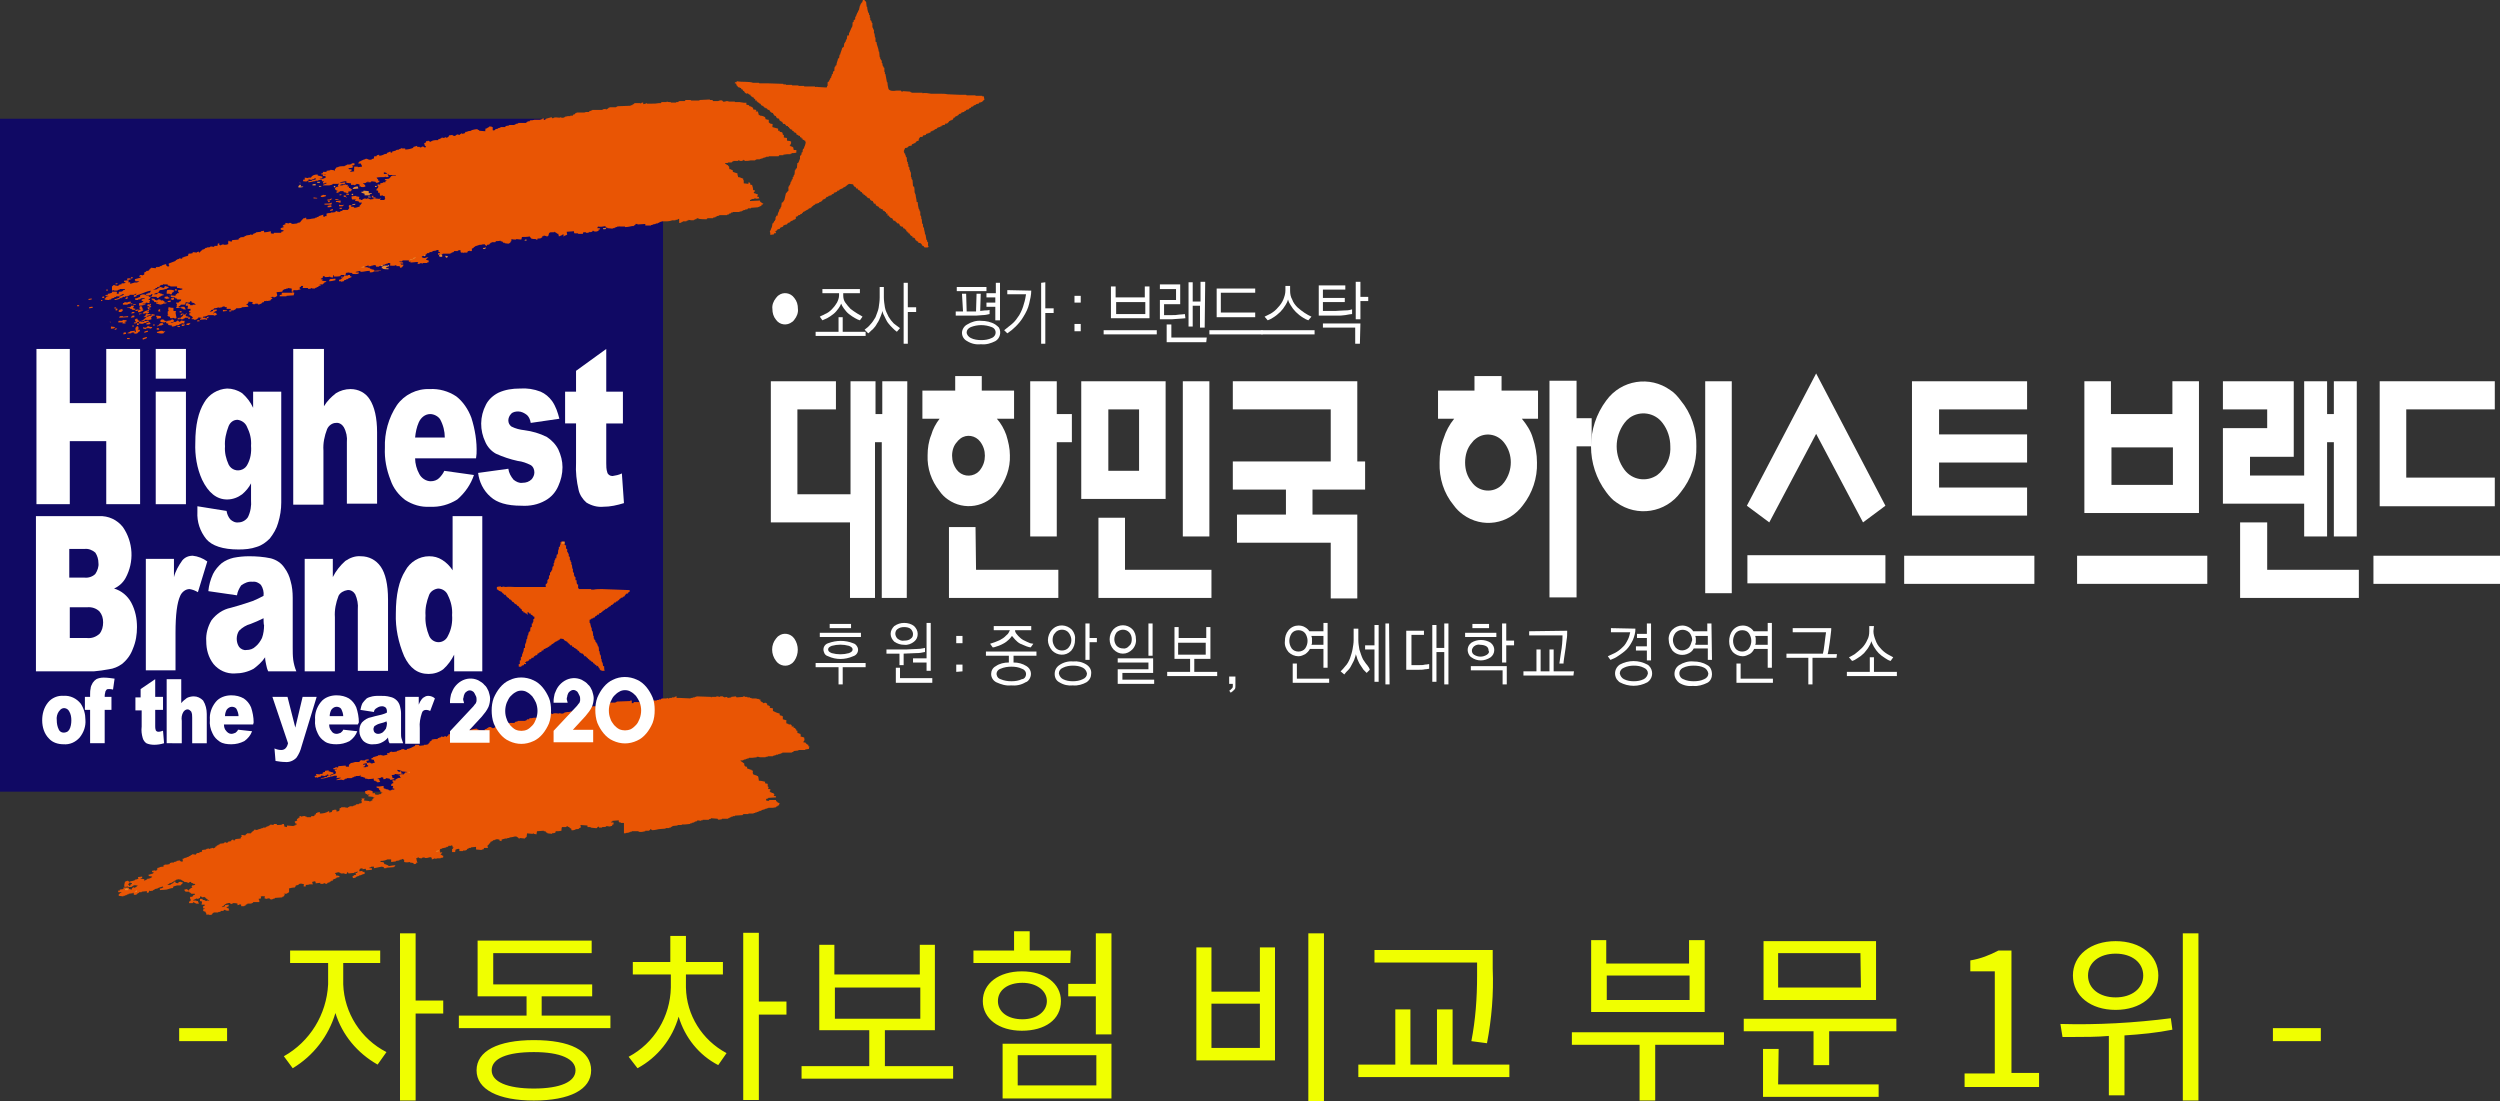 <?xml version="1.0" encoding="UTF-8" standalone="no"?>
<svg
   xmlns:dc="http://purl.org/dc/elements/1.1/"
   xmlns:cc="http://creativecommons.org/ns#"
   xmlns:rdf="http://www.w3.org/1999/02/22-rdf-syntax-ns#"
   xmlns:svg="http://www.w3.org/2000/svg"
   xmlns="http://www.w3.org/2000/svg"
   xmlns:xlink="http://www.w3.org/1999/xlink"
   xmlns:sodipodi="http://sodipodi.sourceforge.net/DTD/sodipodi-0.dtd"
   xmlns:inkscape="http://www.inkscape.org/namespaces/inkscape"
   version="1.1"
   id="레이어_1"
   x="0px"
   y="0px"
   viewBox="0 0 480 211.4"
   style="enable-background:new 0 0 480 211.4;"
   xml:space="preserve"
   sodipodi:docname="higest_transparent.svg"
   inkscape:version="1.0.1 (3bc2e813f5, 2020-09-07)"><rect x="0" y="0" width="480" height="211.4" fill="#333333" stroke="none"/><defs
   id="defs924" /><sodipodi:namedview
   pagecolor="#ffffff"
   bordercolor="#666666"
   borderopacity="1"
   objecttolerance="10"
   gridtolerance="10"
   guidetolerance="10"
   inkscape:pageopacity="0"
   inkscape:pageshadow="2"
   inkscape:window-width="1920"
   inkscape:window-height="1017"
   id="namedview922"
   showgrid="false"
   inkscape:zoom="8.925"
   inkscape:cx="119.75124"
   inkscape:cy="132.19917"
   inkscape:window-x="-8"
   inkscape:window-y="-8"
   inkscape:window-maximized="1"
   inkscape:current-layer="레이어_1" />
<style
   type="text/css"
   id="style469">
	.st0{clip-path:url(#SVGID_2_);}
	.st1{fill:#E88B33;}
	.st2{clip-path:url(#SVGID_4_);}
	.st3{clip-path:url(#SVGID_6_);}
	.st4{fill:#100964;}
	.st5{fill:#E95504;}
	.st6{clip-path:url(#SVGID_8_);}
	.st7{fill:#FFFFFF;}
	.st8{fill:#F0FF00;}
</style>
<title
   id="title471">하이스트_동의부문관련로고</title>
<g
   id="레이어_2_1_">
	<g
   id="레이어_1-2">
		<g
   id="g489">
			<g
   id="g487">
				<g
   id="g485">
					<g
   id="g483">
						<defs
   id="defs474">
							<polyline
   id="SVGID_1_"
   points="84.2,163.3 84.1,163.3 84.1,163.4 83.7,163.4 83.7,163.5 83.9,163.5 84.2,163.5 84.2,163.3                 " />
						</defs>
						<clipPath
   id="SVGID_2_">
							<use
   xlink:href="#SVGID_1_"
   style="overflow:visible;"
   id="use476" />
						</clipPath>
						<g
   class="st0"
   clip-path="url(#SVGID_2_)"
   id="g481">
							<polygon
   class="st1"
   points="83.7,163.6 84.2,163.6 84.2,163.3 83.7,163.3        "
   id="polygon479" />
						</g>
					</g>
				</g>
			</g>
		</g>
		<g
   id="g507">
			<g
   id="g505">
				<g
   id="g503">
					<g
   id="g501">
						<defs
   id="defs492">
							<polyline
   id="SVGID_3_"
   points="79.5,164.5 79.4,164.5 79.4,164.6 79.6,164.6 79.6,164.6 79.5,164.6 79.5,164.5        " />
						</defs>
						<clipPath
   id="SVGID_4_">
							<use
   xlink:href="#SVGID_3_"
   style="overflow:visible;"
   id="use494" />
						</clipPath>
						<g
   class="st2"
   clip-path="url(#SVGID_4_)"
   id="g499">
							<polygon
   class="st1"
   points="79.4,164.6 79.6,164.6 79.6,164.5 79.4,164.5        "
   id="polygon497" />
						</g>
					</g>
				</g>
			</g>
		</g>
		<g
   id="g525">
			<g
   id="g523">
				<g
   id="g521">
					<g
   id="g519">
						<defs
   id="defs510">
							<path
   id="SVGID_5_"
   d="M79.6,165c0.1,0.1,0,0,0.1,0.1C79.7,165,79.8,165.1,79.6,165" />
						</defs>
						<clipPath
   id="SVGID_6_">
							<use
   xlink:href="#SVGID_5_"
   style="overflow:visible;"
   id="use512" />
						</clipPath>
						<g
   class="st3"
   clip-path="url(#SVGID_6_)"
   id="g517">
							<polygon
   class="st1"
   points="79.6,165 79.8,165 79.8,164.9 79.6,164.9        "
   id="polygon515" />
						</g>
					</g>
				</g>
			</g>
		</g>
		<polygon
   class="st4"
   points="127.3,152 0,152 0,22.8 127.3,22.8   "
   id="polygon527" />
		<path
   class="st5"
   d="M166,0c0,0.1,0,0.1,0.1,0.2h0.1v0.1l0.1,0.1l0.1,0.9h0.1c0,0.4,0.1,0.8,0.2,1.1c0.1,0.1,0,0,0.1,0.1    s0,0.3,0.1,0.4h0.1v0.5h0.1v0.5h0.1c0.1,0.1,0,0,0.1,0.1l0.1,0.4h0.1v0.9h0.1l0.1,0.4h0.1v0.7h0.1c0,0.3,0.1,0.5,0.1,0.8h0.1V8    l0.2,0.1c0,0.6,0.4,1.1,0.4,1.8h0.1c0,0.3,0.1,0.7,0.1,1.1h0.1v0.3h0.1c0,0.1,0,0.2,0.1,0.3h0.1v0.5h0.1c0,0.2,0.1,0.4,0.1,0.6    h0.1c0,0.1,0,0.2,0.1,0.3h0.1v0.8h0.1v0.4h0.1c0.1,0.5,0.2,1.1,0.3,1.6h0.1c0,0.5,0.1,0.9,0.2,1.3c0.3,0.4,0.9,0.4,1.5,0.3h0.9    v0.1h0.1v0.1c0.2,0,0.2,0,0.3-0.1l1.4,0.1v0.1h0.2v0.1h2.1v0.1c0.6-0.1,1.1,0,1.7,0.1h1.1l0,0h0.7c0.4,0,0.9,0,1.3,0.1l2.3,0.1    c0.2,0,0.4,0,0.6,0c0.2,0,0.4,0,0.7,0l0.1,0.1h1.7v0.1h1.3v0.1h0.3c0,0.2,0.1,0.4,0.1,0.7h-0.1c-0.2,0.3-0.5,0.5-0.9,0.5    c0,0.1,0,0.1-0.1,0.2c-0.3,0-0.2,0.1-0.5,0.1c-0.1,0.2-0.1,0.2-0.4,0.2c-0.1,0.2-0.2,0.3-0.5,0.3l-0.1,0.2l-0.3,0.1    c0,0.1,0,0.1-0.1,0.2c-0.2,0-0.3,0.1-0.5,0.1c0,0.1,0,0.1-0.1,0.2h-0.2c0,0.1,0,0.1-0.1,0.2c-0.2,0-0.3,0.1-0.5,0.1    c0,0.1,0,0.1-0.1,0.2l-0.4,0.1c0,0.2-0.1,0.2-0.3,0.3v0.1h-0.3c-0.1,0.2-0.1,0.3-0.4,0.3c0,0.1,0,0.1-0.1,0.2l0,0    c0,0.1,0,0.1-0.1,0.2h-0.2v0.1c-0.3,0-0.2,0.1-0.5,0.2c0,0.2-0.1,0.2-0.1,0.2H182v0.1c-0.1,0.1-0.3,0.2-0.5,0.1    c0,0.2,0,0.1-0.1,0.2V24H181v0.1h-0.2c0,0.1,0,0.1-0.1,0.2h-0.2v0.1h-0.3v0.1H180c-0.1,0.2-0.2,0.3-0.5,0.3    c-0.1,0.2,0,0.1-0.2,0.2c-0.1,0.1-0.2,0.1-0.3,0.1v0.1h-0.3v0.2h-0.1v0.1h-0.3v0.1c-0.3,0-0.2,0.1-0.5,0.1v0.2h-0.1    c-0.2,0.1-0.3,0.1-0.5,0.1v0.2c-0.2,0.1-0.1,0.1-0.5,0.1c-0.1,0.1,0,0-0.1,0.1s-0.1,0.2-0.2,0.3V27l-0.4,0.1v0.1h-0.1    c-0.1,0.1-0.1,0.2-0.2,0.3h-0.2l-0.1,0.1l-0.3,0.1L175,28h-0.3l0,0l-0.3,0.1c0,0.1,0,0.1-0.1,0.2h-0.2v0.1h-0.3    c-0.1,0.2-0.2,0.4-0.3,0.7h0.1v0.3h0.1v0.1h0.1v0.3h0.1c0,0.1,0,0.3,0.1,0.4h0.1c0,0.3,0,0.6,0.1,0.9h0.1v0.4h0.1V32h0.1v0.1h0.1    v0.5h0.1c0,0.2,0.1,0.4,0.2,0.6V34h0.1c0,0.2,0,0.3,0.1,0.5h0.1c0,0.4,0.1,0.8,0.1,1.3h0.2c0.1,0.4,0.1,0.8,0.1,1.2h0.1v0.3h0.1    c0,0.6,0.2,0.9,0.2,1.5h0.2c0,0.4,0.1,0.9,0.2,1.3c0.1,0.1,0,0,0.1,0.1l0.1,0.4h0.1v0.8h0.1c0.1,0.2,0.1,0.5,0.1,0.7h0.1    c0,0.3,0,0.6,0.1,0.9h0.1c0,0.2,0,0.5,0.1,0.7h0.1c0,0.6,0.2,0.7,0.2,1.3h0.1c0.1,0.4,0.1,0.8,0.2,1.1h0.1v0.3h0.1v0.1h0.1    c0,0.1-0.1,0.8,0.1,0.8v0.1h-0.1v0.1c-0.2,0-0.7,0.1-0.8-0.1v-0.1c-0.2-0.1-0.2-0.1-0.4-0.2v-0.2h-0.1v-0.1h-0.1v-0.1    c-0.2,0-0.3-0.1-0.5-0.1v-0.2c-0.1,0-0.2-0.1-0.3-0.1v-0.1h-0.1c0,0-0.1,0-0.1-0.2h-0.1v-0.2c-0.2-0.1-0.2-0.2-0.5-0.2v-0.2    c-0.3-0.1-0.5-0.3-0.6-0.6h-0.2v-0.2h-0.2v-0.2H174v-0.1l0,0v-0.2h-0.2V44c-0.1-0.1,0,0-0.1-0.1l-0.3-0.1v-0.2h-0.1v-0.1H173    c-0.1-0.1-0.2-0.2-0.3-0.3V43h-0.1v-0.1h-0.3c-0.1-0.2-0.2-0.2-0.3-0.3s-0.1-0.1-0.1-0.2h-0.3c-0.1-0.1-0.2-0.3-0.3-0.5    c-0.2,0-0.4-0.1-0.5-0.3h-0.1v-0.2h-0.3V41h-0.3v-0.3h-0.2v-0.1c-0.1-0.1,0,0-0.1-0.1h-0.2v-0.1h-0.1v-0.2l-0.4-0.1V40h-0.2    c-0.1-0.2-0.2-0.2-0.3-0.4h-0.2v-0.1h-0.2v-0.1c-0.1-0.1-0.1-0.2-0.1-0.3h-0.3c-0.1-0.1-0.1-0.2-0.1-0.3h-0.1v-0.2    c-0.3,0-0.6-0.2-0.6-0.5c-0.3,0-0.6-0.2-0.7-0.5h-0.2v-0.1c-0.1-0.1,0,0-0.1-0.1h-0.2v-0.2c-0.2,0-0.3-0.1-0.3-0.3    c-0.2,0-0.4-0.2-0.5-0.4h-0.2v-0.1h-0.1v-0.2h-0.3c-0.1-0.1-0.1-0.2-0.1-0.3c-0.3,0-0.4-0.2-0.5-0.5l-0.7-0.1    c-0.5,0.1-0.6,0.6-1.2,0.7v0.1l-0.7,0.3c-0.1,0.2-0.1,0.2-0.2,0.2c-0.1,0-0.1,0-0.2,0l-0.1,0.2c-0.2,0.1-0.4,0.2-0.6,0.2v0.2    c-0.2,0-0.2,0.1-0.4,0.1c0,0.1,0,0.1-0.1,0.2c-0.2,0-0.3,0.1-0.5,0.1c-0.1,0.2-0.1,0.2-0.4,0.2c-0.1,0.2-0.1,0.2-0.2,0.3    c-0.2,0.1-0.3,0.2-0.5,0.2c-0.1,0.3-0.4,0.5-0.7,0.5v0.1c0,0.1-0.2,0.1-0.3,0.1l-0.1,0.1h-0.3c-0.1,0.2-0.1,0.2-0.4,0.3    c-0.1,0.2-0.1,0.2-0.3,0.2c0,0.2-0.2,0.3-0.3,0.3V40h-0.3v0.1h-0.1v0.1c-0.4,0.1-0.6,0.4-1,0.5c-0.1,0.2-0.1,0.2-0.1,0.2H154V41    c-0.1,0.1-0.2,0.1-0.3,0.1c-0.1,0.2-0.1,0.2-0.4,0.2c-0.1,0.2-0.2,0.3-0.5,0.3V42c-0.2,0.1-0.2,0.2-0.5,0.2v0.1    c-0.2,0.1-0.4,0.1-0.6,0.3v0.1c-0.3,0-0.3,0.1-0.5,0.2c0,0.1-0.1,0.1-0.1,0.2c-0.3,0-0.4,0.1-0.7,0.2c0,0.2-0.1,0.3-0.4,0.3v0.1    h-0.2c-0.1,0.3-0.1,0.3-0.5,0.3c0,0.2-0.2,0.3-0.3,0.3v0.1h-0.2v0.1h0.2v0.2h-0.1v0.1h-0.3V45l-0.7,0.1c0-0.2,0-0.5-0.1-0.7    l0.1-0.1v-0.1h0.1V44c0.2-0.3,0.3-0.7,0.3-1.1c0.2,0,0.1,0,0.2-0.2h0.1c0-0.1,0-0.2,0.1-0.3h0.1v-0.2h0.1v-0.5h0.1    c0-0.1,0-0.2,0.1-0.3h0.2c0-0.3,0.1-0.6,0.3-0.9v-0.3h0.1c0.1-0.1,0,0,0.1-0.1c0-0.1,0.1-0.2,0.1-0.3l0.1-0.1    c0-0.3,0.1-0.5,0.1-0.8c0.2,0,0.1,0,0.2-0.1h0.1v-0.2h0.1v-0.1l0.1-0.1c0.1-0.4,0.2-0.8,0.3-1.3c0.2-0.1,0.2-0.3,0.4-0.4    s0-0.6,0.1-0.9h0.1c0-0.1,0.1-0.2,0.1-0.3h0.1v-0.2l0.1-0.1v-0.3h0.1v-0.1h0.1v-0.3h0.1v-0.1h0.1V34h0.1v-0.1h0.1v-0.3h0.1    c0.1-0.3,0.1-0.6,0.1-0.9h0.1c0-0.1,0.1-0.2,0.1-0.3h0.1v-0.1h0.1c0-0.3,0.1-0.7,0.1-1c0.2,0,0.1,0,0.2-0.1    c0.1-0.2,0.2-0.4,0.2-0.6h0.1v-0.7c0.2,0,0.1,0,0.2-0.2h0.1v-0.4l0.2-0.1c0-0.2,0-0.4,0.1-0.6h0.1v-0.1l0.1-0.1v-0.2l0.1-0.1    c0.1-0.3,0.2-0.6,0.2-0.9h-0.1V27h-0.2v-0.1l-0.3-0.1v-0.2h-0.2v-0.2h-0.2v-0.1h-0.1v-0.2c-0.4,0-0.3-0.2-0.7-0.3v-0.2    c-0.2-0.1-0.2-0.2-0.5-0.2v-0.2c-0.1,0-0.2-0.1-0.3-0.1v-0.2c-0.2,0-0.4-0.1-0.5-0.3h-0.1v-0.2h-0.2v-0.2H151    c-0.1-0.2-0.2-0.2-0.3-0.4h-0.3c-0.1-0.1-0.2-0.3-0.2-0.4l-0.3-0.1v-0.1h-0.2V23h-0.1v-0.2l-0.4-0.1c-0.1-0.2-0.2-0.1-0.2-0.4    l-0.3-0.1c-0.1-0.2-0.2-0.2-0.3-0.5c-0.3,0-0.6-0.3-0.7-0.6h-0.3c0-0.1,0-0.1-0.1-0.2s0,0-0.1-0.1H147v-0.1h-0.2v-0.1h-0.1v-0.1    c-0.3-0.1-0.3-0.3-0.6-0.3V20H146v-0.1h-0.2v-0.1c-0.1-0.1,0,0-0.1-0.1h-0.2v-0.1c-0.1-0.1,0,0-0.1-0.1h-0.1v-0.2H145v-0.1l0,0V19    c-0.2,0-0.3-0.1-0.3-0.3h-0.2v-0.1h-0.2v-0.1c-0.1-0.1,0,0-0.1-0.1h-0.1v-0.2c-0.2,0-0.4-0.1-0.5-0.3h-0.1V18    c-0.2,0-0.4-0.1-0.5-0.3h-0.1v-0.2c-0.2,0-0.3-0.1-0.3-0.3c-0.1,0-0.2-0.1-0.3-0.1v-0.2h-0.2v-0.1h-0.3v-0.1h-0.1    c-0.1-0.2-0.1-0.1-0.2-0.3h-0.1c0-0.1,0-0.3-0.1-0.4h-0.1c-0.1,0.1,0,0-0.1,0.1v-0.3h0.3c0-0.1,0-0.1,0.1-0.2c1,0.2,2.3,0,3.1,0.3    h1.1l0.1,0.1h1.6l0,0l3,0.1v0.1h0.5v0.1h1.1c0.1,0,0,0,0.1,0.1h1.2v0.1h1.1v0.1h0.7c0.2,0,0.4,0,0.7,0c0.2,0,0.5,0,0.7,0v0.1h0.3    c0,0,0-0.1,0.1-0.1v0.1l1.8,0.1c0.1-0.1,0.1-0.1,0.1-0.3h0.1v-0.7l0.3-0.2c0-0.1,0-0.2,0.1-0.3l0.1-0.1V15h0.1v-0.1h0.1v-0.3h0.1    v-0.3l0.2-0.1c0-0.2,0-0.3,0.1-0.5l0.2-0.1c0-0.3,0-0.6,0.1-0.8h0.1v-0.2h0.1c0.1-0.1,0,0,0.1-0.1c0-0.5,0.3-0.9,0.3-1.3h0.2    l0.1-0.7h0.1c0.1-0.5,0.3-0.8,0.4-1.3L162,9l0.1-0.7h0.1c0-0.1,0-0.2,0.1-0.3h0.1V7.7h0.1V7.5h0.1c0-0.2,0-0.4,0.1-0.7h0.2l0,0    h0.1V6.4c0.2-0.3,0.3-0.7,0.5-1.1c0.1-0.1,0,0,0.1-0.1c0.1-0.3,0.1-0.6,0.1-0.9l0.2-0.1V3.9l0.2-0.1V3.7h0.1V3.3l0.1-0.1V3.1h0.1    V2.8h0.1c0-0.1,0.1-0.3,0.1-0.4h0.1c0-0.1,0.1-0.3,0.1-0.4h0.1c0.1-0.3,0.1-0.6,0.2-0.9l0.1-0.1c0-0.1,0-0.2,0.1-0.3l0.1-0.1V0.5    h0.1c0.1-0.1,0.1-0.4,0.2-0.5H166"
   id="path529" />
		<path
   class="st5"
   d="M143.3,19.7c0,0.1,0,0.3,0,0.4l0.5,0.1c0,0.1,0.1,0.1,0.1,0.2c0.4,0,0.4,0.2,0.7,0.3V21l0.6,0.1    c0,0.1,0,0.2-0.1,0.3h0.4c0.1,0.2,0.1,0.4,0.2,0.7h0.2v0.1c0.3,0,0.7,0.1,1,0.3c0,0.1,0.1,0.3,0.1,0.4h0.1    c0.2,0.1,0.4,0.1,0.5,0.1v0.5c0.2,0.1,0.2,0.3,0.7,0.3v0.1h0.1c-0.1,0.1-0.1,0.3-0.1,0.5c0.3,0.1,0.7,0.2,1.1,0.3v0.4h0.3v0.2    l0.5,0.1v0.2h0.1v0.3h0.2v0.5l0.6,0.1V27l0.7,0.1v0.1h0.1c0,0.6-0.1,0.4-0.3,0.8h0.2v0.1c0.2,0,0.4,0.1,0.5,0.2    c0,0.2,0.1,0.4,0.1,0.5h0.5v0.5c-0.3,0.1-0.6,0.1-0.9,0.1v0.1h-0.2v0.1c-0.5,0-0.9,0-1.4,0.1v0.1h-0.8v0.1c-0.1,0-0.1,0.1-0.1,0.1    h-0.7l0,0h-1.2v0.1h-0.5v0.1h-0.3v0.1h-0.3v0.1h-0.3v0.1h-0.3v0.1h-0.7v0.1H145v0.1h-0.9c-0.4,0.1-0.8,0.1-1.1,0.1v-0.1h-0.2v-0.1    c-0.1-0.1-0.1,0.1-0.1,0.1c-0.2,0-0.2,0.1-0.2,0.1H142v-0.1h-0.3v0.1h-0.9V31h-0.2v0.1h-0.1v0.1h-0.7l-0.1,0.1h-0.5v0.1h0.1v0.1    h0.2v0.2h0.3v0.2h0.1c0.1,0.1,0,0,0.1,0.1c0,0.2,0,0.4,0.1,0.5h0.3v0.1l0.3,0.1V33c0.3,0.1,0.6,0.2,0.9,0.3v0.4h0.1l0,0l0,0V34    c0.4,0,0.6,0.2,1,0.3v0.3h0.1v0.6l0.9,0.1V35l0.3,0.1l0.1,0.4h0.3c0.1,0.4,0.2,0.6,0.2,1h0.3v0.3l-0.2,0.1l0.1,0.2    c0.3,0,0.4,0.2,0.7,0.2c0,0.2-0.1,0.3-0.1,0.5h0.3c0,0.1,0,0.2,0.1,0.3h-0.3c-0.1,0.1-0.2,0.1-0.4,0c-0.1,0-0.2,0-0.3,0v0.1h-0.3    c-0.2,0-0.3,0.2-0.5,0.2v0.2l1.9-0.1c0,0.1,0.1,0.2,0.1,0.3h0.1v0.1h0.2V39l0.3,0.1V39c-0.2,0.2,0,0.3-0.4,0.3v0.2    c-0.2,0.1-0.5,0.2-0.7,0.3l-1.3,0.1V40h-0.1l0,0h-0.5v0.1h-0.1v0.1h-0.4v0.1l-0.5,0.1v0.1h-0.2v0.1H142v0.1h-1.3v0.1h-0.3v0.1    h-0.1V41H140v0.1h-0.1v0.1h-0.3v0.1h-1.5v0.1l-0.5,0.1v0.1h-0.2v0.1l-0.5,0.1v0.1h-1.1V42h-0.1v0.1c-0.5,0-1.1,0-1.6-0.1v-0.1    c-0.1,0-0.3,0-0.4,0.1v0.1h-0.3v0.1h-0.2v0.1c-0.3,0-0.7,0-1-0.1v0.1l-0.4,0.1v0.1h-0.7v0.1h-0.2v0.1h-0.2v0.1h-0.3V42l-0.3,0.1    v0.1h-0.4v0.1h-0.6c-0.3,0.1-0.7,0.2-1,0.2H127v0.1h-0.3v0.1h-0.2v0.1h-0.2v0.1h-0.4V43l-0.6,0.1v0.1H125v0.1h-1.1V43l-1.5,0.1V43    H122v0.2l-0.3,0.1v0.1h-0.3c-0.5,0.1-0.9,0.2-1.4,0.2v-0.1h-0.9c-0.1,0,0-0.1-0.1-0.1v0.1h-0.5v0.1h-0.3v0.1H118v0.1h-0.3    l-0.1,0.1l-1-0.1v-0.1h-0.3l-0.1-0.2h0.1v-0.1c-0.5,0.1-1,0.2-1.5,0.1c0,0.2-0.1,0.2-0.2,0.3c0.2,0,0.5,0,0.7,0.1h-0.1V44    c-0.1,0.1-0.2,0.1-0.3,0.1c0,0.1,0,0.1,0.1,0.2h-0.1c-0.3,0.2-0.6,0.2-0.9,0.1c0-0.1-0.1-0.1-0.2-0.1l-0.1,0.2l-0.5,0.1    c0,0,0-0.1-0.1-0.1v0.1H113v0.1h-0.5v-0.1H112c0,0.1-0.1,0.2-0.1,0.3c-0.3,0-0.6,0-0.9,0v-0.1h-0.7c-0.1-0.1-0.1-0.3-0.1-0.4    l-1.4,0.1c0,0.2,0.1,0.4,0.1,0.5s-0.3,0.2-0.6,0.3v0.1h-0.1V45H108v0.1l-0.7,0.3c0-0.2-0.1-0.3-0.1-0.5c-0.4,0-0.3-0.3-0.7-0.3    v-0.1h-0.1c0,0,0,0.1-0.1,0.1s-0.2,0-0.4,0c-0.2,0-0.3,0-0.4,0.1c-0.3,0.3,0,0.7-0.6,0.7v-0.1c-0.1,0-0.1,0-0.2,0s-0.2,0-0.2-0.1    h-0.1v0.1c-0.1,0.1-0.1,0-0.3,0.1v0.2H104c-0.1,0.1,0,0-0.1,0.1s-0.4,0.1-0.7,0.1V46h-0.3v-0.1c-0.3,0-0.6,0-0.9-0.1    c-0.1-0.2-0.2-0.2-0.3-0.4c-0.5,0.1-1,0.1-1.5,0.1c0,0.3-0.1,0.3-0.1,0.5l-1-0.1V46c-0.3,0-0.6,0-0.9-0.1c0,0.2,0,0.4-0.1,0.5H98    v0.2h-0.1v0.1h-0.2v0.1l-0.8-0.1v-0.1h-0.3c0-0.1-0.1-0.1-0.1-0.2l-0.4-0.1v-0.1c-0.3,0.1-0.6,0.1-0.9,0.1v0.1    c-0.1,0-0.1,0.1-0.1,0.1h-0.7v0.1h-0.2v0.1h-0.1v0.1H94v0.1C93.8,47,93.7,47,93.5,47v0.2c-0.3,0-0.2-0.1-0.4-0.2v-0.1    c-0.2,0-0.5,0-0.7,0.1h-0.3l0,0l-0.9,0.3v0.1H91c-0.1,0.3-0.1,0.2-0.3,0.3h-0.1v0.5h-0.4v-0.1c-0.1,0,0,0-0.1,0.1h-0.3v0.2    c-0.1,0-0.1,0.1-0.1,0.1H89c0,0,0,0.1-0.1,0.1v-0.1h-0.4c-0.1-0.2-0.1-0.3-0.1-0.5l-0.5,0.1v0.1h-0.7c-0.1,0.3-0.2,0.2-0.5,0.3    v0.1h-0.2v0.1H85v0.1h-0.2v0.1h-0.7v-0.3h0.3c0-0.1,0.1-0.1,0.1-0.2h-0.3V48h-0.4v0.1l-0.7,0.1v0.1h-0.2v0.1h-0.4v0.1h-0.1    l-0.1,0.1H82v0.1h-0.1v0.1l-0.2,0.1v0.2c-0.2,0-0.5,0.1-0.7,0.1v0.2c0.2,0.1,0.5,0.2,0.7,0.1c0.2-0.1,0.3-0.1,0.5-0.1v0.1h-0.1    c-0.1,0.2-0.3,0.2-0.3,0.4c0.2,0,0.3,0.1,0.5,0.1v0.3c-0.1,0.1,0,0-0.1,0.1H82v0.1h-0.8v0.1l-0.5-0.1v0.1l-0.5,0.1v-0.3h0.1v-0.1    c-0.6,0-0.9,0.1-1.5,0.1v-0.2l-0.3,0.1V50c-0.3,0-0.5,0-0.8,0c-0.1,0-0.2,0-0.4,0c0,0.1-0.1,0.1-0.1,0.2h-0.5v0.1l0.7,0.1v0.2    h-0.5v0.1H77v0.1c0.1,0,0.2,0,0.2,0c0.1,0,0.3,0,0.3,0.1c-0.3,0.2-0.1,0.5-0.7,0.5c0-0.1,0-0.2-0.1-0.3h-0.6l0,0l0,0v-0.2H76    c-0.2,0.2-0.8,0.1-1.1,0.1c0-0.1,0-0.3,0.1-0.4h-0.1l-0.1-0.1h-0.3v0.1h-0.3v0.1H74l-0.1,0.1l-0.6,0.1V51l-0.5,0.1v0.1h-0.6V51    h-0.1v-0.1h-0.3C71.6,51,71.5,51,71.3,51v0.1h-0.4v0.1h-0.1V51h-0.2l-0.5,0.2v0.1h0.5v0.1H71v0.2h0.3v0.1c0.2,0,0.4,0.1,0.5,0.1    v0.1h0.1V52l1.2-0.1V52h-0.2l0,0h-0.2v0.1h-0.9l-0.1,0.1c-0.2,0.1-0.5,0.1-0.7,0.1V52c-0.7,0-1.1,0.2-1.8,0.2V52l-0.9,0.2v0.1h0.6    v0.2h-0.1c-0.2,0.2-0.7,0.1-1.1,0.1c-0.1-0.3-0.3-0.2-0.6-0.2v-0.1l-0.7,0.1v0.3c-0.1,0.1-0.2,0.1-0.3,0.2h0.7v-0.1h0.4V53    l0.3,0.1v0.1l0,0l0,0c-0.2,0.1-0.5,0.2-0.7,0.3v0.1h-0.3v0.1l-0.4,0.1L66,54c-0.3,0-0.3,0.1-0.5,0.1V54h-0.4v-0.3h0.3v-0.1    c0.2-0.1,0.4-0.2,0.5-0.4h-0.1v0.1h-0.3v-0.2c0.2,0,0.4,0.1,0.5,0s0.1-0.1,0.1-0.3h-0.7V53c-0.4,0.1-0.8,0.1-1.3,0.1v-0.3H64    c0,0.2-0.1,0.3-0.1,0.5l-0.5-0.1v-0.1c-0.3,0.1-0.7,0.1-1,0.1v-0.1L62,53v0.3h-0.1v0.1l-0.3,0.1v0.1c0.1,0,0.3,0.1,0.4,0.1v0.1    h-0.2v0.1c0.3,0,0.6,0.1,0.9,0.1c-0.1,0.1,0,0-0.1,0.1s-0.1,0.1-0.3,0.1c0,0.1,0,0.1-0.1,0.2L62,54.5v0.1c-0.1,0-0.2,0-0.3,0    s-0.3,0-0.4,0.1h0.3v0.1c-0.2,0-0.2,0.1-0.4,0.1c0,0.1,0,0.1-0.1,0.1v0.1h-0.2c0,0,0,0.1-0.1,0.1l-0.3,0.1v0.1h-0.2    c-0.2,0-0.5,0-0.5-0.1h-0.1v0.1l-0.5,0.1c0-0.1,0-0.1-0.1-0.2c-0.3,0-0.7,0-1,0c0-0.1,0.1-0.3,0.1-0.4h-0.4V55    c-0.1,0.2-0.3,0-0.3,0.4h0.1l0.1,0.2h-0.3c-0.2,0.2-0.8,0.1-1.1,0.1c0,0.1,0,0.1,0.1,0.2h-0.1V56H56v-0.3h0.1    c-0.1-0.1,0,0-0.1-0.1v-0.2l-0.7-0.1c0,0,0,0.1-0.1,0.1H55l-0.1,0.1h-0.2c-0.2,0.1-0.5,0.2-0.5,0.5c-0.3,0-0.7,0.1-1.1,0.1    c0,0.2,0.2,0.6,0.1,0.7c-0.2,0.2-0.4,0.3-0.7,0.3V57h-0.3v0.1H52v0.1h0.3c0,0.2-0.1,0.2-0.3,0.3c0,0.1,0,0.1-0.1,0.2l-0.6,0.1    c-0.1,0,0-0.1-0.1-0.1v0.1h-0.5V58l-0.4,0.1v0.1h-0.1v0.1l-0.4,0.1v0.1c-0.2,0-0.2-0.1-0.3-0.1v-0.1H49v0.1    c-0.3,0-0.5,0.1-0.6-0.2h0.1V58l-0.8-0.1V58c-0.1,0.1-0.2,0.1-0.3,0.1V58h0.3c0,0.2,0,0.1-0.1,0.2v0.1l-0.3,0.1v0.1    c0.2,0,0.1,0,0.2,0.1h0.1v0.2h0.1v0.1c-0.4,0-0.9,0.1-1.3,0.1v0.1c-0.4,0.1-0.8,0.1-1.1,0.1c0,0.2,0,0.2-0.2,0.2v0.1h-0.2v0.1    h-0.5v0.2H44v-0.2h0.3v-0.3h-0.8c0-0.1,0-0.2,0.1-0.3c-0.2,0-0.3,0-0.5-0.1v-0.1l-0.4,0.1L42.6,59L42,59.1V59    c-0.3,0.1-0.6,0.2-0.9,0.2c-0.1,0.2-0.2,0.3-0.5,0.3c-0.1,0.2-0.1,0.1-0.2,0.3h-0.1v0.1l0.6-0.2v-0.2l0.7-0.1v0.3l-0.4,0.1V60    l-0.3,0.1v0.1H41v-0.1h0.3c0,0,0,0,0.1-0.1l0.1,0.2h0.1c0,0.1,0,0.1,0.1,0.2h-0.1c-0.1,0.1-0.3,0.2-0.5,0.2L41,60.5h-1    c-0.3,0.2-0.7,0.3-1,0.3c0,0.1,0,0.1-0.1,0.2h0.5v0.1h0.3v-0.2l0.4-0.1v0.1H40v0.2h-0.3c0,0.1,0,0.2,0.1,0.3h-0.3v-0.1l-1.1,0.1    v-0.2c0.2,0,0.2-0.1,0.3-0.1V61c-0.2,0-0.4,0-0.6-0.1v0.2H38c-0.2,0.2-0.3,0.3-0.7,0.3c-0.2-0.2-0.2-0.1-0.5-0.1v-0.2H37V61l0,0    c0-0.1,0-0.1-0.1-0.2c-0.1-0.1-0.3-0.2-0.5-0.3l-0.1-0.3l0.3-0.1V60c-0.1,0-0.2,0-0.3-0.1v-0.2c0.1,0,0.2-0.1,0.3-0.1v-0.3H36    c0-0.2,0.1-0.4,0.1-0.6h-0.4c0-0.1-0.1-0.1-0.1-0.2h0.1v-0.2h0.1v-0.1H36c0.1,0.1,0.1,0.1,0.3,0.1v0.1h0.2v0.2H37v-0.1    c0.2,0,0.4,0,0.6,0c-0.1-0.1,0,0-0.1-0.1c-0.2-0.2-0.4-0.3-0.7-0.3v-0.2l-0.3-0.1V58h-0.1v0.1c-0.2,0-0.5,0-0.7-0.1v0.1h-0.1v0.3    h-0.1v0.1h-0.8v0.1h-0.1v0.1c-0.1,0.1-0.2,0.1-0.3,0.1V59c0.4-0.1,0.7-0.1,1.1-0.1c0.1,0.2,0.2,0.4,0.3,0.5h-0.5v-0.1l-0.4-0.1V59    c-0.3,0.1-0.7,0.2-1,0.1c0.1-0.3,0.2-0.2,0.3-0.3h-0.2l0.1-0.5h-0.2v-0.2h0.5l0.1-0.2h0.2v-0.1h0.1c0-0.1,0.1-0.2,0.1-0.3H34v-0.1    c-0.1-0.1,0,0-0.1-0.1h-0.2l-0.1-0.2c-0.3,0-0.5,0-0.8-0.1v-0.3l0.9,0.1v-0.2l0.3-0.2v-0.1h0.3v-0.1h0.1c-0.2-0.2-0.2,0-0.2-0.5    c0.2,0,0.5,0,0.7-0.1H35v-0.2c-0.2,0-0.4,0-0.6-0.1H34v-0.1l0,0V55h-1.3v-0.1c-0.2,0-0.4-0.1-0.5-0.1v-0.2h-0.7l-0.1-0.1v0.1h-0.1    v0.1H31l-0.1,0.1h-0.2V55c-0.2,0.1-0.3,0.1-0.5,0.1c0,0.2-0.1,0.2-0.3,0.2c-0.1,0.2-0.1,0.2-0.2,0.2s-0.1,0-0.2,0v0.1    c0.2,0,0.5,0,0.7-0.1v-0.1h0.2c0-0.2,0-0.1,0.2-0.2s0.2-0.1,0.4-0.1v0.1c0.2,0,0.4,0.1,0.5,0.1c0-0.1,0.1-0.2,0.1-0.3    c0.1,0,0.2-0.1,0.3-0.1V55l0.5,0.1v0.1h-0.1v0.1L32,55.4v0.1h-0.2c-0.3,0.1-0.7,0.2-1.1,0.2c-0.1,0.2-0.2,0.2-0.3,0.5    c-0.3,0-0.6,0.1-0.9,0.3h0.6v-0.1h0.1l0.1-0.1c0.2-0.1,0.3,0,0.5,0v0.1h0.3v0.1h0.3v0.2c-0.5,0-0.4,0.2-0.8,0.3    c-0.1,0.2-0.2,0.2-0.5,0.2V57H29c0,0,0,0-0.1,0v0.1c-0.1,0.1-0.1,0.2-0.1,0.2h-0.1c0,0.1,0,0.1-0.1,0.2h-0.1v0.1h0.3v0.2h-0.1v0.4    c-0.3,0-0.4-0.1-0.7-0.1c0,0.1,0,0.1-0.1,0.2h-0.5v0.1c0.2,0,0.5,0,0.6,0.1h-0.1c-0.4,0.1-0.8,0.2-1.2,0.2v-0.5    c0.3,0,0.6-0.1,0.8-0.3v-0.1h-0.3v-0.3l0.6-0.2v-0.1L27,57.3v0.1c-0.1,0.1-0.3,0.1-0.5,0.1v0.1H26c0-0.1-0.1-0.2-0.1-0.3    c0.5,0,0.6-0.2,1-0.3v-0.3c0.2,0,0.3-0.2,0.5-0.2v0.1h0.1v-0.1c0.2,0,0.3,0.1,0.5,0.1v0.1l0.6,0.1v0.1c-0.1,0.1,0,0-0.1,0.1    c0.2,0,0.4,0,0.6-0.1c0.1-0.1,0,0,0.1-0.1v-0.2h0.1v-0.1H29v0.1h-0.1v0.1c-0.3,0-0.6,0-0.9-0.1l0.1-0.2l0.4-0.1v-0.1h0.3v-0.1h0.1    v-0.3c-1,0.2-1.8,0.7-2.7,0.9v0.2H26V57h-0.3v-0.3l0.4-0.1v-0.1h0.1v-0.1H26v0.1h-0.2v0.1h-0.9v0.1h-0.1v0.1h-0.3v0.1    c-0.1,0-0.2,0-0.3,0c-0.1,0-0.2-0.1-0.2,0.1h-0.4v0.1c-0.1,0-0.2,0-0.3,0.1v0.1L23,57.2v0.2h-0.1c-0.3,0.1-0.6,0.2-0.9,0.2    c0-0.2,0-0.2,0.2-0.2s0.4-0.2,0.7-0.2v-0.3h0.3v-0.1h0.3v-0.1l0.3-0.1v-0.1h-0.4c0,0.1-0.1,0.1-0.1,0.2c-0.2,0-0.4,0.1-0.5,0.2    h-0.5V57l-0.4,0.1v0.1c-0.2,0-0.3,0.1-0.5,0.1c0,0.1,0,0.1-0.1,0.2H21v0.1c-0.3,0-0.6,0-0.9-0.1v-0.2h0.1c0.1-0.2,0.2-0.2,0.3-0.4    h0.3v-0.1h-0.6c0.1-0.2,0.2-0.2,0.5-0.2v-0.2c0.3,0,0.5-0.1,0.8-0.2V56h0.9v0.1h0.1c0,0.1-0.1,0.2-0.1,0.3h0.4v-0.3    c0.1,0,0,0,0.1-0.1c0.4,0,0.6,0,0.7-0.2c0.1-0.1,0,0,0.1-0.1c0.1,0,0.2,0,0.3-0.1v-0.1h-1v0.1c-0.2,0-0.4,0.1-0.5,0.2h-0.6v-0.1    c-0.1,0-0.3,0.1-0.4,0.1V55c0.2-0.1,0.2-0.3,0.5-0.3v0.1l0.7,0.1v-0.1c0.1,0,0.1,0,0.1,0s0,0,0.1-0.1s0,0,0.1-0.1h0.3    c0-0.1,0-0.1,0.1-0.2h0.5v-0.1h0.2v-0.1l-0.3-0.1v-0.2l0.9-0.1c0,0.1,0,0.3-0.1,0.4H25v0.1l0,0v0.2c0.3-0.1,0.7-0.2,1-0.3    c0.1,0.1,0,0.1,0.2,0.1v-0.1h0.3v-0.1h0.2V54H26c0-0.1,0-0.1-0.1-0.2l0,0v-0.2l1.1-0.3l0,0v-0.2h-0.3c0-0.2,0-0.1,0.2-0.2v-0.1    h0.3l0.1,0.1c0.1,0,0.1-0.1,0.1-0.1h0.2v-0.1h0.1v-0.4l0.3-0.1v-0.1h0.1c0,0,0-0.1,0.1-0.1h0.3v-0.1h0.1c0.1-0.1,0.1-0.2,0.2-0.3    l0.2-0.1v-0.1c0.3,0,0.6,0.1,0.9,0.1c0-0.2,0.1-0.2,0.3-0.3v0.1l0.5-0.1v-0.1H31V51h0.1l0.1-0.1l0.7-0.2V51H32    c0.1,0,0.1,0.2,0.3,0.2l0.1-0.1h0.1V51l-0.1-0.1v-0.3l1.3-0.5l0.1-0.2H34v-0.1l0.4-0.1v-0.1c0.1,0,0.2,0,0.2,0    c0.1,0.1,0.3,0.1,0.4,0v-0.1c0.1-0.1,0,0,0.1-0.1h0.2v-0.1h0.3v-0.1c0.2,0,0.3,0,0.5-0.1c0-0.1,0.1-0.3,0.1-0.4    c0.3,0,0.5,0,0.8-0.1v-0.2l0.8,0.1v-0.1l0.4-0.1v0.2h0.1c0.1-0.2,0.3-0.2,0.3-0.4h0.2V48c0.1-0.1,0,0,0.1-0.1    c0.3,0,0.3-0.1,0.5-0.2v-0.1h0.3v-0.1c0.2,0,0.6,0,0.7-0.1v-0.1l0.7,0.1v-0.1h0.1v-0.1h0.5c0,0,0,0,0.1-0.1v-0.3l0.3-0.1V47    c0.1,0.1,0.2,0.1,0.3,0.1c0.2-0.2,0.5-0.2,0.7-0.1c0.2,0,0.4,0,0.6-0.1h0.1c0.1-0.2-0.1-0.5,0.1-0.6v-0.1H44v0.1l0.5,0.1    c0-0.1,0-0.2,0.1-0.3c0.4,0,0.8-0.1,1.2-0.1c0-0.2,0.1-0.3,0.3-0.3v-0.1l0.5-0.1c0,0,0,0.1,0.1,0.1v-0.1l0.3-0.1v-0.1h0.2l0.1-0.1    l0.7-0.1l0.1-0.1c0.1,0,0.2,0.1,0.4,0.1V45h0.1v-0.1c0.2-0.1,0.4-0.1,0.5-0.2s0,0,0.1-0.1c0.3,0,0.6-0.1,0.9-0.1v-0.1l0.6-0.1v0.3    c0.4,0,0.9-0.1,1.3-0.2v0.4c0.2,0,0.4,0.1,0.5,0.1l0.1-0.2c0.2,0,0.5,0,0.7,0s0.5,0,0.7,0v-0.2l0.4-0.1v-0.1c0.1-0.1,0,0,0.1-0.1    c-0.2,0-0.4,0-0.5-0.1h-0.1v-0.3l0.6-0.2v-0.1h-0.2v-0.2c0.2-0.1,0.2-0.2,0.5-0.2v-0.3l0.7,0.1v-0.1h0.4v0.1l0.3,0.1l0,0l0.9-0.1    v-0.1l0.5-0.1c0.2-0.3,0.4-0.5,0.7-0.8h0.3v-0.1h0.2v0.3c0.3,0,0.7,0,1-0.1l0,0c0.2,0,0.5-0.1,0.7-0.1v-0.1h0.3v-0.1l0.4-0.1v-0.1    c0.3-0.1,0.6-0.2,0.9-0.3c0,0.1,0,0.2-0.1,0.3h0.1v0.1h0.3v-0.1h0.3V41c0.3-0.1,0.5-0.1,0.8-0.1v-0.1c0.3,0,0.6,0,0.9-0.1v-0.1    l0.3-0.1v0.1l0.5,0.1l0.1-0.1h0.1v-0.1h0.3l0.1-0.2h1c0.1-0.1,0.2-0.3,0.3-0.4c-0.2-0.1-0.1-0.3-0.1-0.5c0.2,0,0.3,0,0.5,0    c0,0.1-0.1,0.2-0.1,0.3h0.5v0.1H68v0.1c0.3,0,0.6-0.1,0.9-0.2H69c0.1-0.1,0-0.2,0.1-0.3h0.1v-0.1h0.1v-0.1l0.1-0.1    c0,0,0,0,0.1-0.2H69c0-0.1-0.1-0.1-0.1-0.2c-0.2-0.1-0.5-0.1-0.7-0.1v-0.2h0.1v-0.1h-0.7c-0.1-0.2-0.1-0.4-0.1-0.6l0.9-0.1v0.1    l0.6,0.1l-0.1,0.4H69v-0.1l0,0v0.2h0.1c0.1-0.1,0,0,0.1-0.1v0.1c0.1,0.1,0.1,0.1,0.3,0.1c0.2-0.2,0.4-0.3,0.7-0.3    c0,0.1,0.1,0.1,0.2,0.1v-0.1h0.4v0.1H71v0.1l0.9-0.1v-0.1h-0.3v-0.2h-0.2v-0.3h0.3c0,0.1,0,0.2-0.1,0.3h0.5V38    c-0.1,0.1,0,0-0.1,0.1l0.9,0.1v-0.1h0.2v0.1H73v0.2h0.8c0-0.1,0.1-0.2,0.2-0.2c-0.1-0.1,0,0-0.1-0.1v-0.4l-0.4-0.1v-0.1L73,37.6    c0-0.1-0.1-0.3-0.1-0.4l0,0V37h-0.3v-0.4h-0.3v-0.3c0.2-0.1,0.3-0.3,0.4-0.5h-0.1c-0.1-0.1,0,0-0.1-0.1v-0.3c0.2,0,0.4,0,0.5,0.1    v-0.3c0.2,0,0.4-0.1,0.5-0.1l0.1-0.1H74v-0.1c0,0.1,0,0.1,0-0.1l0.2-0.1v-0.1h-0.3v-0.2c0.3,0,0.5-0.1,0.8-0.1    c0.1-0.2,0.3-0.2,0.4-0.5h0.2v-0.1H76v-0.1h-1.3v-0.1h-0.1v-0.1h-0.3v-0.1h-0.1v-0.1c-0.2-0.1-0.4-0.1-0.5-0.1v0.3l0,0l0,0h0.7    v0.1h0.2v0.1c-0.1,0.1-0.1,0-0.1,0.2h0.1V34H74v-0.1h-0.1V34c-0.5,0-1.1,0-1.6,0.1l0.2,0.3h0.1v0.2c0.1,0.2,0.1,0.1,0.3,0.1    c-0.1,0.3-0.3,0.4-0.7,0.4l-0.1-0.2l-0.8-0.1v0.1h-0.1V35h-0.5v-0.2h-0.1V35h-0.3v0.1l-0.6,0.1v0.1H70l-0.1,0.2h0.2    c0,0.1,0,0.2,0.1,0.3h-0.1c-0.2,0.2-0.6,0.1-0.8,0.1v-0.1H69c0-0.1,0-0.2,0.1-0.3H69v-0.1l-0.5-0.1l-0.1,0.1L68,35.6v-0.1    c-0.2,0-0.4,0-0.6,0v-0.3l-0.9-0.1v-0.3c-0.4,0-0.8,0.1-1.2,0.2v0.1L65,35.2v0.1h-1.1v0.1h-0.2v0.1c-0.2,0-0.4,0.1-0.5,0.1H62    v-0.1l0.7-0.3v-0.1h-0.2c-0.2,0.1-0.3,0.2-0.5,0.1c0-0.3,0.1-0.2,0.2-0.4h-0.4v-0.3c-0.2,0-0.5,0.1-0.7,0.1v0.1h-0.5l-0.1,0.1    h-0.2c-0.4,0.1-0.8,0.2-1.1,0.2v-0.2l0.7-0.1v-0.1c0.3,0,0.6-0.1,0.8-0.2c-0.1-0.1,0,0-0.1-0.1v-0.1l-0.3,0.1v0.1H60    c0,0,0,0.1-0.1,0.1c-0.2,0.1-0.6-0.1-0.7-0.1v0.1h0.1c0.1,0.1-0.1,0.1-0.1,0.1v0.1H59v0.1c-0.3,0.1-0.5,0-0.8,0v-0.3    c0.1,0,0.3,0,0.4-0.1c-0.1-0.1,0,0-0.1-0.1v-0.2l0.7,0.1v-0.1h0.5c0.2-0.4,0.6-0.6,1.3-0.6v0.2l0.9,0.2v0.3    c-0.2,0.1-0.3,0.1-0.5,0.1v0.1c0.4,0,0.8-0.1,1.1-0.3c0.1-0.1,0,0,0.1-0.1h-0.1v-0.2l0,0l0,0H62v-0.3h0.5v-0.1    c-0.3,0.1-0.5,0.1-0.8,0.1v-0.2c0.2,0,0.2,0,0.3-0.1V33h0.7v-0.2l0.7-0.1c0,0,0-0.1,0.1-0.1l0.7,0.1v0.1h0.1v-0.3l0.3-0.3v-0.1    h0.3c0.2-0.2,0.8-0.2,1.3-0.2v-0.1h0.2v-0.1h0.2v-0.1c0.3,0,0.6,0,0.9-0.1v-0.1l0.4-0.1v0.1h0.2v0.2H68v0.1l-0.4,0.1v0.1h0.2V32    h-0.1v0.2l-0.8,0.1v0.1H67v0.1h0.5v0.3h-0.1v0.1h-0.2V33l0.8-0.1c0-0.2,0-0.2-0.1-0.3H68v-0.1l0,0V32h0.7v0.1l0.8-0.1    c0-0.2-0.1-0.4-0.2-0.5v-0.1h-0.5v-0.2h0.1c0.1-0.1,0,0,0.1-0.1V31l0.4-0.1v-0.1l0.4-0.1v-0.1h0.3c0,0,0-0.1,0.1-0.1    c0.2-0.1,0.4,0.1,0.5,0.1c0.2,0.1,0.5,0.1,0.7,0v-0.1h0.3v-0.1h0.1v-0.1l0,0c0-0.2,0-0.2,0.1-0.3h0.4v-0.1c0.1-0.1,0,0,0.1-0.1    l0.4-0.1v0.2c0.3,0,0.7-0.1,1-0.3l0.5-0.1v-0.1c0.1-0.1,0,0,0.1-0.1h0.2v-0.1l0.4-0.1v0.1l0,0v0.1h0.3v-0.2l0.7-0.2l0.1-0.1    c0.2-0.1,0.4,0,0.5-0.1s0,0,0.1-0.1h0.2v-0.1h0.2v-0.1c0.1,0,0.1,0,0.1,0.1h0.6v0.2c0.5,0,1-0.1,1.5-0.3l0.1-0.2l0.7-0.2v0.2h0.5    v0.1h0.3v-0.1h0.2v-0.1h0.1c0.1,0,0.3,0.3,0.5,0.2v-0.1c0.1,0,0.1,0,0.1-0.1c-0.2-0.1-0.3-0.1-0.3-0.5c-0.1-0.1,0,0-0.1-0.1    l0.3-0.1c0-0.1,0,0,0.1-0.1v-0.2h0.3c0,0,0-0.1,0.1-0.1s0.4,0.3,0.5,0.2l0.1-0.1H83V27c0.2,0,0.4-0.1,0.6-0.1h0.5v-0.1h0.1v-0.1    h0.2l0.1-0.1h0.2v-0.1h0.1v-0.1l0.5,0.1c0,0,0-0.1,0.1-0.1l0.3-0.1v0.2h0.1c0.1-0.2,0.2-0.1,0.3-0.3h0.1V26l0.7-0.1V26    c0.2,0.1,0.3,0.1,0.5,0.1c0.1-0.2,0.4-0.3,0.6-0.3v0.1h0.3v-0.1l0.2-0.1v-0.1c0.2,0,0.2,0.1,0.2,0.1l0.5-0.1l0.2-0.3h0.3l0.1-0.1    l0.7-0.1V25c0.4-0.1,0.8-0.2,1.2-0.2v0.1c0.1,0,0.2,0.1,0.3,0.1v0.1c0.3,0,0.8,0.1,1.2,0.1v-0.1c-0.1-0.1,0,0-0.1-0.1h0.1v-0.3    c0.4,0,0.3-0.2,0.7-0.3v-0.1h0.5v0.1h0.2V25c0.2,0.1,0.4,0,0.5-0.1v-0.1l0.5-0.1c0,0,0-0.1,0.1-0.1l0.4-0.1v-0.1H97v-0.1h0.1v-0.1    l0.6-0.1l0.1-0.1h1v-0.1H99v-0.1l0.5-0.1v-0.1h1.5v-0.1h0.2v-0.1h0.1v-0.1h0.4v-0.1c0.1-0.1,0,0,0.1-0.1c0.3,0,0.5,0,0.8-0.1h1.2    v-0.1h0.3v-0.1l0.3-0.1V23h0.3v-0.1c0.1-0.1,0,0,0.1-0.1l1.1-0.3c0.1,0.2,0.1,0.2,0.3,0.2c0.3-0.3,0.8-0.1,1.3-0.1v-0.1    c0.3,0.1,0.6,0.2,0.9,0c0.1-0.1,0,0,0.1-0.1c0.2,0,0.4-0.1,0.5-0.1h0.5v-0.1h0.5v-0.1c0.1-0.1,0,0,0.1-0.1s0.2,0,0.3-0.1v-0.1h0.1    v-0.1h0.2v-0.1h1.5l0.3-0.1h0.2c0.1,0,0.3,0,0.4,0v-0.1h0.1v-0.1h0.2l0.1-0.1h0.2v-0.1h0.1l0,0h1.9V21l0.6-0.1V21h0.2v-0.1h0.2    v-0.1h0.1v-0.1h0.2v-0.1h1.3v-0.1h0.2v-0.1l2.6-0.1v-0.1h0.3v-0.1h0.1V20h0.2v-0.1h0.1v-0.1h1.1c0,0,0,0.1,0.1,0.1v-0.1h0.2v-0.1    h0.3V20l0.5-0.1v-0.1c0.1,0,0.2,0,0.2,0.1h0.9c0.5,0,0.9,0,1.4-0.1h0.4v-0.1h0.1v-0.1h1v-0.1l0.4,0.1h0.4v0.1h1c0,0,0-0.1,0.1-0.1    h0.3v-0.1h0.2v-0.1h1.1v-0.1h0.1v-0.1h1l0.1,0.1h1.6v-0.1l2-0.1v0.1c0.1,0,0.2,0,0.3,0s0.1,0,0.2,0v0.1h0.1v0.1h1    c0.2-0.1,0.5-0.2,0.8-0.1v0.1h0.1v0.1c0.3,0.1,0.6-0.1,0.8-0.1l0.4,0.1h1.1v0.1h0.9C142.7,19.7,143,19.8,143.3,19.7"
   id="path531" />
		<path
   class="st1"
   d="M60.9,34.9h0.6c-0.1,0.3-0.3,0.2-0.6,0.2V34.9z"
   id="path533" />
		<path
   class="st5"
   d="M66.3,35c0,0.1,0,0.2-0.1,0.3h-0.1v0.1c-0.1,0-0.4,0-0.4-0.1h-0.1v0.1c-0.1,0.1-0.2,0-0.3,0.1v0.1h0.5v-0.1    c0.3,0.1,0.2,0,0.5-0.1h0.1v0.1h0.4l-0.1,0.3H67c0,0.1,0,0.2,0,0.3h0.3v0.2h0.3v0.1h-0.1v0.2h-0.1v0.1c-0.2,0.1-0.4,0-0.6,0.1h0.1    V37h-0.1v0.1h-0.3V37L66,36.9v-0.1c-0.1-0.1,0,0-0.1-0.1h-0.6v0.1H65V37h-0.4v-0.2l0.2-0.1v-0.1c-0.3,0-0.5-0.2-0.5-0.5    c0.1,0,0.1-0.1,0.1-0.1h0.1c0,0,0-0.1,0.1-0.1l0.4-0.1c-0.1-0.1,0,0-0.1-0.1v-0.2H65v-0.3c0.2-0.1,0.4-0.2,0.6-0.1    C65.8,35.1,66,35,66.3,35L66.3,35z"
   id="path535" />
		<path
   class="st1"
   d="M57.4,35.1h0.3v0.1L57.4,35.1L57.4,35.1z"
   id="path537" />
		<path
   class="st1"
   d="M60.6,35.3v0.3H60v-0.2C60.2,35.4,60.4,35.3,60.6,35.3L60.6,35.3z"
   id="path539" />
		<path
   class="st1"
   d="M57.8,35.5l-0.1,0.3h0.5v0.1C57.9,36,57.6,36,57.3,36v-0.3c0.1,0,0.2-0.1,0.2-0.2H57.8z"
   id="path541" />
		<path
   class="st1"
   d="M61.2,35.7h0.5v0.1c-0.2,0-0.1,0.1-0.4,0.1C61.3,35.8,61.3,35.9,61.2,35.7L61.2,35.7z"
   id="path543" />
		<path
   class="st1"
   d="M64.1,35.7h0.3c0,0.2-0.1,0.1-0.1,0.3l-0.2-0.1C64.1,35.9,64.1,35.7,64.1,35.7z"
   id="path545" />
		<path
   class="st1"
   d="M72,35.7h0.4c-0.1,0.2-0.1,0.2-0.4,0.2V35.7z"
   id="path547" />
		<path
   class="st1"
   d="M68.7,35.8l0.1,0.4c-0.3,0-0.7,0.1-1.1,0.1C67.8,35.9,68.3,35.8,68.7,35.8z"
   id="path549" />
		<path
   class="st1"
   d="M66.8,36C66.9,36.1,66.8,36,66.8,36S66.9,36.1,66.8,36z"
   id="path551" />
		<path
   class="st1"
   d="M69.8,36.6c0.3,0,0.7,0.1,1,0.1v0.4h0.6v0.1L71,37.3v0.2h-1v-0.3L69.4,37v-0.2h0.3    C69.8,36.8,69.8,36.6,69.8,36.6z"
   id="path553" />
		<path
   class="st5"
   d="M66.5,37.2H67v0.2h-0.5V37.2L66.5,37.2z"
   id="path555" />
		<path
   class="st1"
   d="M67.8,37.2v0.3l-0.3-0.1C67.5,37.2,67.6,37.2,67.8,37.2z"
   id="path557" />
		<path
   class="st5"
   d="M65.2,37.3h0.4c-0.1,0.2-0.1,0.2-0.4,0.2V37.3z"
   id="path559" />
		<path
   class="st5"
   d="M61.6,37.8v-0.2l0.3-0.1l0.1-0.1l0.6,0.1v0.1c-0.1,0.1,0,0-0.1,0.1c-0.1,0-0.3,0.1-0.4,0.1    C62,37.9,61.8,37.8,61.6,37.8z"
   id="path561" />
		<path
   class="st5"
   d="M66,37.5c0.2,0,0.4,0.1,0.5,0.1c-0.1,0.3-0.2,0.2-0.5,0.2V37.5z"
   id="path563" />
		<path
   class="st1"
   d="M70.7,37.7c0.2,0,0.4,0.1,0.5,0.1v0.1h-0.5V37.7z"
   id="path565" />
		<path
   class="st5"
   d="M66.3,37.9h0.3V38L66.3,37.9L66.3,37.9z"
   id="path567" />
		<path
   class="st5"
   d="M60.2,37.9l0.7,0.1v0.1h-0.7V37.9z"
   id="path569" />
		<path
   class="st5"
   d="M63.8,38.1L63.8,38.1l-0.2,0.2v0.1l-0.8,0.1l0.1-0.2h0.4l0.1-0.1L63.8,38.1L63.8,38.1z"
   id="path571" />
		<path
   class="st5"
   d="M64.4,38.2l0.6,0.1v0.1h-0.6V38.2z"
   id="path573" />
		<path
   class="st5"
   d="M63,38.5h0.3v0.3H63V38.5z"
   id="path575" />
		<path
   class="st5"
   d="M65.4,38.5v0.4H65v-0.1h-0.5v-0.2L65.4,38.5L65.4,38.5z"
   id="path577" />
		<path
   class="st5"
   d="M63.7,38.9c0,0.1,0,0.3-0.1,0.4h-1.3v-0.2C62.8,39.1,63.3,39.1,63.7,38.9z"
   id="path579" />
		<path
   class="st1"
   d="M68.2,39.1v0.2c-0.2,0-0.4,0.1-0.6,0.1l0.1-0.2C67.8,39.2,68,39.2,68.2,39.1z"
   id="path581" />
		<path
   class="st5"
   d="M66.1,39.3L66.1,39.3c-0.1,0.1-0.2,0.2-0.3,0.2v0.1h-0.7v-0.3C65.4,39.4,65.8,39.4,66.1,39.3z"
   id="path583" />
		<path
   class="st5"
   d="M63.6,39.4c0,0.1,0,0.2,0.1,0.3h-0.1c-0.1,0.1-0.5,0.1-0.7,0.1v-0.2C62.8,39.5,63.6,39.4,63.6,39.4z"
   id="path585" />
		<path
   class="st5"
   d="M65.2,39.9h0.5c-0.1,0.3-0.2,0.2-0.5,0.2V39.9z"
   id="path587" />
		<path
   class="st5"
   d="M63.9,40.1v0.3c-0.2,0-0.3,0.1-0.5,0.1v-0.2L63.9,40.1z"
   id="path589" />
		<path
   class="st1"
   d="M115.8,43.8h0.6c-0.1,0.3-0.3,0.2-0.6,0.2V43.8z"
   id="path591" />
		<path
   class="st1"
   d="M101.1,46v0.2h-0.4C100.8,46,100.8,46,101.1,46z"
   id="path593" />
		<path
   class="st1"
   d="M93.2,47.8h-0.5l0.1-0.2c0.2,0,0.3,0,0.5-0.1v0.1h-0.1V47.8z"
   id="path595" />
		<path
   class="st1"
   d="M84.9,48.9v0.4h-0.5c0-0.1-0.1-0.2-0.1-0.3l0.2-0.1v-0.1L84.9,48.9z"
   id="path597" />
		<path
   class="st1"
   d="M81.4,49h0.3c-0.1,0.2-0.1,0.2-0.3,0.2V49z"
   id="path599" />
		<path
   class="st1"
   d="M85.5,49.1c0.2,0,0.3,0.1,0.5,0.1c0,0.2-0.1,0.2-0.3,0.3c-0.1-0.1,0,0-0.1-0.1S85.5,49.1,85.5,49.1z"
   id="path601" />
		<path
   class="st1"
   d="M79.4,49.5l-0.1,0.2l-0.6,0.1v0.1c0.4,0,0.8-0.2,1.1-0.4v-0.1h-0.2v0.1C79.6,49.5,79.4,49.5,79.4,49.5z"
   id="path603" />
		<path
   class="st1"
   d="M73.5,50.9v0.2h-0.4C73.2,50.8,73.2,50.9,73.5,50.9z"
   id="path605" />
		<path
   class="st1"
   d="M74.7,50.9v0.2c-0.2,0.1-0.4,0.1-0.6,0.3v0.1h0.5v0.2c-0.4,0-0.8,0-1.1-0.1v-0.1h-0.2v-0.3    c0.1,0,0.2-0.1,0.3-0.1V51h0.9v-0.1H74.7z"
   id="path607" />
		<path
   class="st1"
   d="M69.2,51.3L69.2,51.3l0.6,0.1c0-0.1,0,0,0.1-0.1v-0.2C69.6,51.2,69.5,51.3,69.2,51.3z"
   id="path609" />
		<path
   class="st5"
   d="M25.4,53.5l-0.3-0.1c0.1-0.2,0.1-0.2,0.4-0.2v0.1h-0.1V53.5z"
   id="path611" />
		<path
   class="st5"
   d="M24.4,53.7v-0.2l0.5-0.1v0.1h0.3v0.1C24.9,53.7,24.6,53.8,24.4,53.7z"
   id="path613" />
		<path
   class="st5"
   d="M64.4,53.5v0.3C64,53.9,63.6,54,63.2,54v-0.2h0.1v-0.2L64.4,53.5L64.4,53.5z"
   id="path615" />
		<path
   class="st5"
   d="M22.2,54.4h0.4c-0.1,0.2-0.1,0.2-0.4,0.2V54.4z"
   id="path617" />
		<path
   class="st5"
   d="M33.6,55.5l0.4,0.1v0.1c-0.1,0.1-0.1,0.1-0.3,0.1s0,0-0.1-0.1C33.6,55.7,33.6,55.5,33.6,55.5z"
   id="path619" />
		<path
   class="st5"
   d="M20.4,55.6h0.3v0.2h-0.3V55.6z"
   id="path621" />
		<path
   class="st5"
   d="M33,56.2C33,56.3,32.9,56.3,33,56.2v0.3h-0.4v-0.1H32c0-0.3,0-0.5,0.1-0.7c0.5-0.1,0.9-0.1,1.4,0.1    c0,0.1,0,0-0.1,0.1C33.4,56,33.2,56.2,33,56.2L33,56.2z"
   id="path623" />
		<path
   class="st5"
   d="M56.5,56.2c0,0.2-0.1,0.3-0.1,0.5L55,56.8v0.1h-1.3v-0.2c0.1-0.1,0.3-0.1,0.5-0.2c-0.1-0.1,0,0-0.1-0.1v-0.2    h2v-0.1L56.5,56.2z"
   id="path625" />
		<path
   class="st5"
   d="M32.4,56.8h0.3v0.1L32.4,56.8L32.4,56.8z"
   id="path627" />
		<path
   class="st5"
   d="M32.2,56.9c0,0.1,0,0.1,0.1,0.2h0.2v0.2c-0.2,0-0.4,0.1-0.6,0.1v-0.1h-0.3V57L32.2,56.9z"
   id="path629" />
		<path
   class="st5"
   d="M20,56.9v0.3h-0.3c-0.1-0.1,0,0-0.1-0.1V57L20,56.9L20,56.9z"
   id="path631" />
		<path
   class="st5"
   d="M24.5,57v0.3c-0.1,0.1-0.3,0.1-0.4,0.1v-0.2h0.1c0.1-0.1,0,0,0.1-0.1V57H24.5z"
   id="path633" />
		<path
   class="st5"
   d="M33.4,57.2v0.3c-0.1,0-0.3,0.1-0.4,0.1v-0.1h-0.2c0-0.2,0-0.1,0.1-0.2v-0.1C32.9,57.3,33.4,57.2,33.4,57.2z"
   id="path635" />
		<path
   class="st5"
   d="M17.6,57.3v0.2c-0.2,0-0.4,0.1-0.6,0.1v-0.2L17.6,57.3z"
   id="path637" />
		<path
   class="st5"
   d="M29.1,57.3l0.6,0.1c0,0.1,0,0.1,0.1,0.2l0.4,0.1v-0.1h0.1v-0.1h0.5v0.1c0.2,0.1,0.1,0.1,0.4,0.1    c0.1-0.1,0-0.1,0.1-0.1v0.1c0.1,0,0,0,0.1,0.1h0.2v0.1c0,0-0.1,0-0.1,0.1h0.1v0.1H32v0.1c-0.2,0.1-0.5,0.1-0.7,0.1v0.1H31v0.1    c-0.3,0-0.6-0.1-0.9-0.2H30V58l0.3,0.1V58h-0.7v-0.2c-0.1,0-0.1-0.1-0.1-0.1h-0.2v-0.1C29.1,57.5,29.1,57.5,29.1,57.3L29.1,57.3z"
   id="path639" />
		<path
   class="st5"
   d="M19.4,57.6h0.3c-0.1,0.2-0.1,0.2-0.3,0.2V57.6z"
   id="path641" />
		<path
   class="st5"
   d="M32.8,57.7v0.2h-0.1V58h-0.5v-0.2L32.8,57.7z"
   id="path643" />
		<path
   class="st5"
   d="M25.1,57.9v0.3c-0.1,0.1,0,0-0.1,0.1c-0.2,0-0.4,0.1-0.6,0.2h-0.8v-0.3c0.1,0,0.2,0,0.3-0.1V58l0.6,0.1V58    L25.1,57.9L25.1,57.9z"
   id="path645" />
		<path
   class="st5"
   d="M25.4,58.2v0.2h-0.3v-0.1L25.4,58.2z"
   id="path647" />
		<path
   class="st5"
   d="M29,58.3c0,0.1,0,0.2-0.1,0.3h-0.1l0.1,0.1v0.1c0,0,0.2,0,0.1,0.1l0,0V59h-0.3c0,0.1,0,0.1-0.1,0.2h0.1v0.1    h0.2v0.1h-0.5c0-0.1,0-0.3-0.1-0.4h0.3c0-0.2,0.1-0.1,0.1-0.3h-0.1v0.1h-0.3v-0.3c0.1,0,0.2-0.1,0.3-0.1v0.1L29,58.3z"
   id="path649" />
		<path
   class="st5"
   d="M25.6,58.4h0.5v0.1c-0.2,0-0.4,0.1-0.5,0.1V58.4z"
   id="path651" />
		<path
   class="st5"
   d="M14.8,58.6h0.4v0.2h-0.4V58.6z"
   id="path653" />
		<path
   class="st5"
   d="M25.2,58.7h0.5c0,0.2,0,0.2-0.1,0.3h-0.1l0.1,0.1v0.1l0.4,0.1v0.1h-0.1v0.1h-0.5v-0.1h-0.1v-0.1H25v-0.1h-0.1    v-0.1h-0.4L24.4,59l0,0c0.2,0,0.5,0,0.7-0.1C25.2,58.8,25.1,58.9,25.2,58.7L25.2,58.7z"
   id="path655" />
		<path
   class="st5"
   d="M27.2,58.8l0.1,0.3h0.1c0,0.1,0,0.2-0.1,0.3h0.2v0.2c-0.3,0.2-0.6,0.3-0.9,0.4v-0.1h-0.1v-0.3h-0.1v0.1H26    v-0.2l0.6-0.1c0,0.1,0,0.1-0.1,0.2h0.2v-0.1H27v-0.1h-0.2v-0.5c0.1-0.1,0,0,0.1-0.1L27.2,58.8L27.2,58.8z"
   id="path657" />
		<path
   class="st5"
   d="M17.8,58.9v0.2l-0.7,0.1V59h0.1C17.3,58.9,17.6,58.9,17.8,58.9L17.8,58.9z"
   id="path659" />
		<path
   class="st5"
   d="M22.2,59.3l0.3-0.1c0,0.1,0,0.2,0.1,0.3h-0.1v0.1h-0.3V59.3c-0.1,0,0,0-0.1-0.1h-0.2v-0.1H22    c0-0.1,0.1-0.1,0.3-0.1v0.1h-0.1C22.2,59.1,22.2,59.3,22.2,59.3z"
   id="path661" />
		<path
   class="st5"
   d="M33.3,59.1v0.6c0.2,0,0.4,0,0.5,0.1v0.1L33.7,60c0.1,0.4,0.1,0.7,0.2,1.1h-0.2v0.1L33.2,61c0,0,0,0.1-0.1,0.1    h-0.4l-0.1-0.3c-0.2,0-0.4-0.1-0.5-0.3h0.2v-0.1h-0.1v-0.6l0.2-0.1v-0.1h-0.1c0-0.2,0-0.5,0.1-0.7V59h0.2    C32.7,59.1,33.1,59.1,33.3,59.1L33.3,59.1z"
   id="path663" />
		<path
   class="st5"
   d="M23.5,59.3c0,0.1,0,0.3,0.1,0.4c-0.1,0-0.3,0.1-0.3,0.2h-0.5v-0.3c0.1,0,0.1-0.1,0.1-0.1L23.5,59.3z"
   id="path665" />
		<path
   class="st5"
   d="M30.4,59.8v-0.3c0.3-0.1,0.1-0.2,0.4-0.1l-0.1,0.1c0,0.1,0.1,0.2,0.1,0.3C30.7,59.8,30.6,59.8,30.4,59.8z"
   id="path667" />
		<path
   class="st5"
   d="M36.8,59.8l0.4,0.1v0.2c0.2,0,0.4-0.1,0.5-0.2H38v-0.1c-0.2,0-0.4,0-0.6-0.1v-0.2h-0.1    c-0.1-0.2-0.4-0.1-0.7-0.1v0.1h0.1v0.1h0.2v0.1h-0.1L36.8,59.8L36.8,59.8z"
   id="path669" />
		<path
   class="st5"
   d="M28.6,59.5v0.3h-0.3v0.1h0.3c0,0.2,0,0.2-0.2,0.2v0.1H28v-0.1h-0.1v0.1h-0.5c0-0.1,0-0.1,0.1-0.2    C27.8,59.7,28.2,59.6,28.6,59.5z"
   id="path671" />
		<path
   class="st5"
   d="M42.8,59.5l0.8,0.1v0.1l-0.8,0.1V59.5z"
   id="path673" />
		<path
   class="st5"
   d="M34.5,59.7l0.4,0.1v0.1c-0.1,0.1,0,0-0.1,0.1h-0.3C34.5,60,34.5,59.7,34.5,59.7z"
   id="path675" />
		<path
   class="st5"
   d="M25.8,59.9v0.2l-0.6,0.1C25.3,59.8,25.5,59.9,25.8,59.9z"
   id="path677" />
		<path
   class="st5"
   d="M35.9,60.1c-0.1,0.3-0.2,0.2-0.3,0.5h0.1v0.1l0.5,0.1V61h-0.7v0.1c-0.1,0-0.2,0.1-0.3,0.1v0.1h-0.5    c0-0.1,0,0-0.1-0.1V61h0.1c0.2-0.3,0.5-0.2,0.5-0.7h-0.1c-0.1,0.1-0.2,0.2-0.4,0.3v-0.3c0.2-0.1,0.3-0.1,0.5-0.1    c0.1,0.2,0,0.2,0.4,0.2v-0.1L35.9,60.1z"
   id="path679" />
		<path
   class="st5"
   d="M26.7,60.2h0.5v0.1c-0.3,0-0.3,0-0.5,0.1C26.7,60.5,26.7,60.2,26.7,60.2z"
   id="path681" />
		<path
   class="st5"
   d="M28,60.3h0.9v0.2l-0.6,0.1v0.2l-0.7,0.1v-0.1h0.1C27.9,60.5,28,60.7,28,60.3z"
   id="path683" />
		<path
   class="st5"
   d="M29.1,60.3l0.6,0.1v0.2h-0.4v0.1h-0.1v0.1L29,60.9c0,0.1,0.1,0.3,0.1,0.4H29c-0.2,0.2-0.9,0.1-1.2,0.1    c0,0.1,0,0.1-0.1,0.2l-0.4,0.1l-0.1-0.1h-0.4c-0.1,0.2-0.1,0.2-0.4,0.2c-0.1,0.3-0.3,0.3-0.7,0.3c0-0.1,0-0.1,0.1-0.2    c0.2,0,0.3,0,0.4-0.1c-0.2-0.1-0.3-0.1-0.3-0.5H26l0.1-0.1h0.3v0.2h0.1v0.1c0.2,0.1,0.3,0.1,0.5,0.1c0.2-0.1,0.4-0.1,0.5-0.1v-0.1    L28,61v-0.1c0.3,0,0.2-0.1,0.5-0.1v-0.1l0.6-0.1V60.3L29.1,60.3z"
   id="path685" />
		<path
   class="st5"
   d="M25.4,60.6h0.4v0.3L25.1,61c0.1-0.2,0.1-0.1,0.2-0.3h0.1L25.4,60.6L25.4,60.6z"
   id="path687" />
		<path
   class="st5"
   d="M30,60.6l0.9,0.1V61c-0.1,0.1,0,0-0.1,0.1l-0.7,0.1c0-0.1,0-0.2,0.1-0.3H30V60.6z"
   id="path689" />
		<path
   class="st5"
   d="M24.6,60.7v0.2c-0.5,0-1.1,0.1-1.7,0.1v-0.2H23l0.1-0.1h0.5v0.1L24.6,60.7L24.6,60.7z"
   id="path691" />
		<path
   class="st5"
   d="M36.5,60.9v0.3h-0.4V61L36.5,60.9z"
   id="path693" />
		<path
   class="st5"
   d="M34.5,61v0.3h-0.4c0-0.2,0-0.2,0.2-0.2V61H34.5z"
   id="path695" />
		<path
   class="st5"
   d="M31,61.3l0.5,0.1c0.1,0.3,0.2,0.2,0.5,0.2v0.2h-0.3v0.1c-0.3,0-0.6,0-0.9-0.1v-0.3l0.2-0.1    C31,61.4,31,61.3,31,61.3z"
   id="path697" />
		<path
   class="st5"
   d="M24.3,61.5v0.2l-0.4,0.1v0.1h0.2v0.2h-0.6c0-0.1,0.1-0.1,0.1-0.2h-0.9v-0.2h0.1v-0.1h0.7v-0.1l0.3-0.1v0.1    C23.8,61.4,24.3,61.5,24.3,61.5z"
   id="path699" />
		<path
   class="st5"
   d="M33,61.3l0.3,0.1v0.1h0.1v0.2h-0.1v0.1l-0.5,0.1V62l0.5-0.1v-0.1h0.5v-0.1H34v-0.1l0.2-0.1v0.1h0.1v0.1    l0.2,0.1l0.1-0.1h0.1v-0.1l0.3-0.1v0.1h0.5v0.1h-0.1v0.4h-0.3V62C35,62,35,62.1,35,62.1h-0.3v0.1l-0.3,0.1v0.1H34    c-0.3,0.2-0.6,0.3-1,0.3v-0.2l-0.7-0.1v-0.3H32c0-0.1,0,0-0.1-0.1v-0.2l0.2-0.1v-0.1l0.7-0.1v-0.1H33V61.3L33,61.3z"
   id="path701" />
		<path
   class="st5"
   d="M38.3,61.5v0.2h-0.5C37.9,61.4,38,61.5,38.3,61.5z"
   id="path703" />
		<path
   class="st5"
   d="M28.6,61.8c-0.2,0-0.3,0-0.5,0.1L28,62h-0.3c0,0,0,0.1-0.1,0.1h-0.2v0.1l-0.7-0.1v-0.3c0.1,0,0.2-0.1,0.3-0.1    c0.1,0.1,0.5,0.1,0.7,0.1v-0.2c0.4,0.1,0.4,0,0.8-0.1v0.1C28.5,61.7,28.6,61.7,28.6,61.8L28.6,61.8z"
   id="path705" />
		<path
   class="st5"
   d="M21,61.8h0.3v0.1L21,61.8L21,61.8z"
   id="path707" />
		<path
   class="st5"
   d="M28.8,61.9c0,0.1,0.1,0.2,0.1,0.3h-0.1c-0.2,0.1-0.4,0.1-0.7,0.1v-0.2C28.3,62,28.4,61.9,28.8,61.9z"
   id="path709" />
		<path
   class="st5"
   d="M26.6,62c0,0.1,0,0.2,0.1,0.3h-0.1v0.1h-0.3v-0.2C26.2,62.1,26.6,62,26.6,62z"
   id="path711" />
		<path
   class="st5"
   d="M36.6,62L36.6,62l-0.2,0.2v0.1h-0.1v0.1h-0.5v-0.2C35.8,62.1,36.6,62,36.6,62z"
   id="path713" />
		<path
   class="st5"
   d="M30.7,62.5L30.7,62.5l-0.4,0.1v0.1h-0.1v-0.2h0.2c0.1-0.2,0.2-0.2,0.3-0.4c0.2,0,0.4-0.1,0.5-0.1l0.1,0.2h0.1    v0.1h-0.1C31.1,62.5,30.9,62.5,30.7,62.5z"
   id="path715" />
		<path
   class="st5"
   d="M29.4,62.3h0.3v0.2h-0.3V62.3z"
   id="path717" />
		<path
   class="st5"
   d="M34.9,62.3h0.6v0.1c-0.1,0,0,0-0.1,0.1c-0.2,0.1-0.3,0.1-0.5,0.1V62.3z"
   id="path719" />
		<path
   class="st5"
   d="M25.4,62.5h0.3v0.2h-0.3V62.5z"
   id="path721" />
		<path
   class="st5"
   d="M29.2,62.8V63H29v0.1L28.5,63l0,0c-0.2,0-0.3,0-0.5,0.1v0.1c-0.1,0-0.3-0.1-0.5-0.1v-0.3h0.1v0.1h0.5    c0,0,0-0.1,0.1-0.1h0.1v-0.2h0.1C28.6,62.7,28.9,62.8,29.2,62.8L29.2,62.8z"
   id="path723" />
		<path
   class="st5"
   d="M34.6,62.6c-0.1,0.2-0.1,0.2-0.4,0.2v-0.1H34c0-0.1,0-0.1,0.1-0.2C34.2,62.6,34.4,62.6,34.6,62.6L34.6,62.6z"
   id="path725" />
		<path
   class="st5"
   d="M26.8,63.3c0,0.1,0.1,0.2,0.1,0.3h-0.1c-0.1,0.1,0,0-0.2,0.1v0.1h-0.1v0.1h-0.1V64h-0.2v0.1L25.7,64v-0.1    c-0.1-0.1,0,0-0.1-0.1l-0.4,0.1V64h-0.7v-0.1l0.3-0.1l0.1-0.1H25v-0.1l0.9-0.1c0,0.1,0,0.2-0.1,0.3h0.1v-0.1h0.2v-0.1    C26,63.3,26,63.3,26,63.1l0,0v-0.2h0.1c0-0.1,0.1-0.1,0.1-0.2l0.3-0.1v0.1c0.1,0.1,0.1,0.2,0.1,0.4c-0.1,0.1-0.1,0.2-0.2,0.3h0.1    v-0.1H26.8z"
   id="path727" />
		<path
   class="st5"
   d="M21.4,62.7l0.7,0.1v0.1H22c-0.1,0.2-0.3,0.2-0.7,0.2v-0.4C21.3,62.7,21.4,62.7,21.4,62.7z"
   id="path729" />
		<path
   class="st5"
   d="M22.4,63c0,0.1,0,0.2-0.1,0.3H22c0-0.2,0-0.1,0.2-0.2V63H22.4z"
   id="path731" />
		<path
   class="st5"
   d="M30.1,63h0.4c0,0.1,0,0.2,0.1,0.3h-0.5V63z"
   id="path733" />
		<path
   class="st5"
   d="M28.4,63.5v0.2l-0.7,0.2v-0.2C27.9,63.6,28.1,63.5,28.4,63.5z"
   id="path735" />
		<path
   class="st5"
   d="M31.1,63.5L31.1,63.5l0.3,0.1v0.1c0,0,0.1-0.1,0.3-0.1v0.1l-0.2,0.1v0.1h-0.1V64c-0.4,0.1-0.9,0-1.3-0.1    l0.1-0.2C30.5,63.7,30.6,63.5,31.1,63.5L31.1,63.5z"
   id="path737" />
		<path
   class="st5"
   d="M24.2,63.9v0.2c-0.2,0-0.3,0.1-0.5,0.1v-0.3c0.1,0,0.2-0.1,0.3-0.1C24.2,63.9,24.1,63.8,24.2,63.9z"
   id="path739" />
		<path
   class="st5"
   d="M28.2,64.7v0.2h-0.1V65c-0.3,0-0.4,0.2-0.7,0.2v-0.3C27.7,64.9,27.9,64.7,28.2,64.7L28.2,64.7z"
   id="path741" />
		<path
   class="st5"
   d="M24.4,64.9h0.5v0.2h-0.5V64.9z"
   id="path743" />
		<path
   class="st5"
   d="M107.9,104h0.5v0.6h0.1v0.1h0.2c0,0.2-0.1,0.7,0.1,0.7h0.1v0.6h0.1l0.1,0.3h0.1v0.5c0.3,0.1,0.2,0.3,0.2,0.7    h0.1l0.1,0.4h0.1v0.5h0.1c0,0.3,0.1,0.5,0.1,0.8h0.1v0.6h0.1v0.2h0.1v0.5h0.1c0,0.1,0,0.2,0.1,0.3h0.1v0.6h0.2    c0,0.3,0,0.5,0.1,0.8h0.2v0.7c0.1,0.1,0.1,0.1,0.2,0.2h2.3v0.1h0.5c0.5-0.1,1.1-0.1,1.6-0.1l5.3,0.2v0.3l-0.2,0.1    c-0.1,0.1,0,0-0.1,0.1v0.1h-0.1v0.1h-0.3c-0.1,0.3-0.2,0.2-0.3,0.5l-0.3,0.1v0.1l-0.4,0.1c-0.1,0.2-0.1,0.2-0.3,0.2v0.2l-0.3,0.1    v0.1c-0.1,0.2-0.3-0.1-0.4,0.3h-0.3v0.2h-0.2v0.1c-0.1,0.1,0,0-0.1,0.1l-0.3,0.1c0,0.1,0,0.1-0.1,0.2l-0.3,0.1v0.1h-0.1    c-0.1,0.2-0.2,0.1-0.3,0.3h-0.3v0.2H116v0.1l-0.3,0.1c0,0.2-0.1,0.2-0.3,0.3v0.1h-0.3L115,118h-0.3l-0.1,0.2l-0.3,0.1    c0,0.2-0.1,0.3-0.4,0.3v0.1l-0.4,0.1v0.1l-0.3,0.1v0.6h0.1c0.1,0.3,0.1,0.6,0.2,0.9h0.1c0,0.2,0,0.6,0.1,0.7h0.1    c0,0.3,0.1,0.6,0.1,0.9h0.1v0.5h0.1c0,0.1,0,0.2,0.1,0.3h0.1v0.3h0.1v0.1h0.1v0.2h0.1v0.1h0.1v0.3h0.1v0.2h0.1    c0.1,0.3,0.1,0.6,0.1,0.9h0.1c0,0.2,0.1,0.5,0.1,0.7h0.1c0.1,0.3,0.1,0.5,0.1,0.8h0.1c0,0.2,0,0.4,0.1,0.7h0.1    c0,0.2,0.1,0.5,0.1,0.7h0.2c0,0.3,0,0.6,0.1,0.9h-0.6v-0.1h-0.2v-0.1h-0.1c-0.1-0.1,0-0.2-0.1-0.3H115c-0.1-0.1,0-0.2-0.1-0.3    h-0.1v-0.1c-0.1-0.1-0.1-0.1-0.2,0s-0.1,0-0.1-0.2l-0.3-0.1c0-0.1,0-0.1-0.1-0.2c-0.2,0-0.2-0.1-0.3-0.3l-0.3-0.1v-0.1h-0.1v-0.1    h-0.2v-0.1c-0.1-0.1-0.2-0.2-0.3-0.2v-0.1c-0.1,0-0.1-0.1-0.1-0.1h-0.1v-0.1c-0.1,0-0.1,0-0.1,0s0,0-0.1-0.2h-0.3l-0.1-0.3H112    l-0.1-0.2c-0.4,0-0.4-0.2-0.7-0.3V125l-0.3-0.1c0-0.2-0.1-0.2-0.3-0.3v-0.1h-0.2v-0.1h-0.2v-0.1c-0.1-0.1,0,0-0.1-0.1h-0.2    c0-0.1-0.1-0.2-0.1-0.3h-0.3c-0.1-0.1-0.1-0.2-0.2-0.3h-0.1c0-0.1-0.1-0.1-0.1-0.2H109l-0.1-0.2h-0.1l-0.1-0.1h-0.1l-0.1-0.1h-0.1    v-0.1h-0.1c0,0,0,0-0.1-0.2l-0.6-0.1c0,0.1-0.1,0.1-0.1,0.2h-0.2v0.1h-0.1v0.1H107v0.1c-0.6,0.1-0.6,0.5-1.1,0.6    c0,0.1,0,0.1-0.1,0.2l-0.3,0.1c0,0.1,0,0.1-0.1,0.2h-0.2v0.1l-0.5,0.2v0.1h-0.3c0,0.1,0,0.2-0.1,0.3H104v0.2h-0.1v0.1h-0.3v0.1    c-0.1,0.1,0,0-0.1,0.1l-0.3,0.1v0.2h-0.1v0.1h-0.3c0,0.2-0.1,0.2-0.3,0.2v0.2h-0.1v0.1h-0.3c-0.2,0.1,0.1,0.3-0.5,0.3v0.2    l-0.3,0.1v0.1H101c0,0.2,0,0.1-0.2,0.2v0.1h0.2v0.2h-0.1l0,0h-0.3v0.2l-0.4,0.1c-0.1,0.3-0.3,0.2-0.6,0.2v-0.5h0.2v-0.7h0.2v-0.6    c0.2-0.1,0.1,0,0.2-0.2s0-0.3,0.1-0.5l0.1-0.1v-0.2l0.1-0.1l0.1-0.7h0.2v-0.7h0.1v-0.3h0.1c0-0.2,0.1-0.5,0.1-0.7h0.1l0.1-0.7h0.1    c0-0.2,0.1-0.4,0.1-0.6h0.1c0-0.1,0-0.1,0.1-0.2h0.1c0-0.3,0-0.5,0.1-0.8h0.2v-0.7h0.2v-0.3h0.1v-0.5c0.3-0.1,0.2-0.2,0.2-0.5    c-0.2,0-0.3-0.1-0.4-0.3l-0.3-0.1v-0.2h-0.3c0-0.1,0-0.1-0.1-0.2l-0.2-0.1v0.5c-0.1,0-0.1,0-0.1,0s0,0-0.1-0.2h-0.2v-0.1    c-0.1,0-0.1-0.1-0.1-0.1s-0.1,0-0.2,0s-0.1,0-0.1-0.2l-0.3-0.1V117c-0.2,0-0.3-0.1-0.3-0.3c-0.2,0-0.3-0.1-0.3-0.3l-0.3-0.1    c0-0.2-0.1-0.2-0.3-0.3l0,0l-0.2-0.1v-0.1h-0.1c0,0,0,0-0.1-0.2l-0.3-0.1v-0.2h-0.2v-0.1c-0.1-0.1,0,0-0.1-0.1    c-0.2,0-0.3-0.1-0.3-0.3h-0.2v-0.1l-0.2-0.1v-0.1h-0.1v-0.1c-0.1-0.1-0.1,0-0.1-0.2h-0.3c0-0.1-0.1-0.1-0.1-0.2l-0.2-0.1v-0.1    h-0.1c0,0,0,0-0.1-0.2h-0.2v-0.1c-0.2,0-0.4-0.1-0.5-0.3h-0.2v-0.5c0.3-0.1,0.5-0.1,0.8-0.1v0.1h0.3v-0.1c0.1,0,0.4,0.1,0.6,0.1    c0.6-0.1,1.2,0,1.7,0h1.9c1.4,0,3,0,4.1,0v-0.1c-0.1-0.1,0-0.3,0-0.5c0.2,0,0.2,0,0.2-0.2h0.1v-0.5l0.1-0.1v-0.1h0.1v-0.1h0.1    v-0.5l0.1-0.1v-0.1h0.1v-0.5h0.1c0.1-0.1,0,0,0.1-0.1c0-0.1,0.1-0.2,0.1-0.3h0.1l0.1-0.7c0.3-0.1,0.2-0.3,0.2-0.7h0.1    c0-0.2,0.1-0.4,0.1-0.6h0.1v-0.3h0.2l0.1-0.7l0.2-0.1c0-0.3,0.1-0.6,0.1-0.9h0.1V105c0.2,0,0.2,0,0.2-0.2c0.1-0.2,0.2-0.5,0.1-0.7    h0.1V104h0.1H107.9"
   id="path745" />
		<path
   class="st5"
   d="M147.3,135.1v0.3c0.2,0,0.4,0.1,0.6,0.3h-0.1v0.2l0.6,0.1v0.5c0.4,0.2,0.8,0.4,1.3,0.5v0.3    c0.1,0.1,0.3,0.1,0.4,0.1v0.1h0.2v0.6l0.7,0.2c0,0.2-0.1,0.4,0,0.5v0.1l0.4,0.1v0.1h0.1l0,0h0.4v0.1h0.1v0.3h0.4v0.1    c-0.1,0.1,0,0-0.1,0.1l0.4,0.1v0.2h0.1c0.1,0.1,0,0,0.1,0.1v0.2h0.2v0.4c0.1,0.1,0.3,0.1,0.4,0.1v0.1h0.2v0.2h0.1    c0,0-0.1,0.1-0.1,0.3l0.7,0.2c0.1,0.6,0.1,0.5-0.2,0.9l0.5,0.1v0.1c0.2,0.1,0.2,0.3,0.5,0.3v0.3h0.2c0,0.2-0.1,0.4-0.1,0.5    l-0.7,0.1v0.1h-1.3v0.1l-0.9,0.1v0.1h-0.1v0.1h-0.2l-0.1,0.1h-1.8v0.1H150v0.1h-0.3v0.1h-0.3v0.1H149v0.1h-0.3v0.1h-0.3v0.1h-1    v0.1H147v0.1h-0.6l0,0h-0.5c-0.2-0.1-0.4-0.1-0.6-0.1v0.1c-0.3,0-0.6,0.1-0.9,0.1h-0.6v0.1h-0.3v0.1h-0.3v0.1h-0.3v0.1h-0.2v0.1    h-0.5v0.1l0.7,0.5v0.4h0.1c0.1,0.1,0,0,0.1,0.1v0.1h0.3l0.1,0.4c0.4,0,0.4,0.2,0.8,0.2v0.1l0.3,0.1c-0.1,0.1-0.1,0.5,0,0.6v0.1    h0.2c0,0,0,0.1,0.1,0.1l0.4,0.1v0.1h0.2c0.1,0.2,0.1,0.2,0.1,0.2c0,0.2,0.1,0.4,0.1,0.7c0.4,0,0.8,0.1,1.2,0.2v0.3l0.5,0.1v0.5    h0.1v0.2h0.1c0.1,0.1-0.1,0.1-0.1,0.1v0.2h0.4v0.3h-0.1v0.2h0.1v0.1h0.2v0.1l0.4,0.1c0.1,0.1,0.1,0.2,0.2,0.3s-0.2,0-0.2,0.1h0.1    v0.1l0.4,0.1v0.2l-1.5,0.1v0.1l-0.4,0.1v0.3l0.5,0.1v-0.1h0.1v-0.1h1.3v0.2l0.3,0.2v0.1l0.4,0.1v0.1h-0.1v0.3l-0.3,0.1v0.1    l-0.3,0.1v0.1c-0.2,0-0.4,0.1-0.6,0.1h-0.9v0.1h-0.3v0.1h-0.3v0.1h-0.3v0.1h-0.3v0.1h-0.2v0.1h-0.3v0.1h-0.2v0.1h-0.3v0.1H145v0.1    h-0.3v0.1h-1v0.1H143l0,0h-0.3v0.1h-0.1v0.1l-1.5,0.1v0.1h-0.4v0.1h-0.3v0.1h-0.2v0.1H140v0.1h-0.2v0.1h-1.2v0.1l-0.7,0.1v-0.1    h-0.1v-0.1l-1.3-0.1v0.1l-0.4,0.1v0.1h-1.2v0.1h-0.3v0.1l-0.7-0.1v0.1h-0.1v0.1h-0.3v0.1h-0.2v0.1l-0.5,0.1v0.1h-0.3v0.1l-1,0.1    h-0.6v0.1h-0.8v0.1l-1,0.1v0.1l-0.3,0.1v0.1h-0.3v0.1h-0.7v0.1l-1.3,0.1c-0.4,0.1-0.9,0.2-1.3,0.2l-0.1-0.1l-0.3-0.1v0.2    c-0.2,0-0.2,0.1-0.2,0.1h-0.7v0.1c-0.4,0.1-0.8,0.2-1.3,0.1v-0.1h-1.3v0.1H121v0.1h-0.3v0.1h-0.4l0,0c-0.1,0.1-0.3,0.1-0.5,0.1v-2    h-0.3l0,0h-0.3v-0.1h-0.3v-0.1h-0.1v-0.3l-1.2,0.1v0.1c-0.2,0.1-0.2,0.1-0.3,0.1v0.1c0.2,0,0.5,0,0.6,0.1h-0.1v0.3    c-0.1,0-0.2,0-0.3,0.1c0,0.1,0,0.1,0.1,0.2h-0.3c-0.2,0.2-0.6,0-0.9,0v0.1c-0.1,0.1-0.6,0.1-0.8,0.1v0.1H115v-0.2l-0.3,0.1v0.1    c-0.1,0.1,0,0-0.1,0.1h-0.3l0,0l-0.9-0.1v-0.1h-0.6v-0.3l-1.3-0.1v0.1h-0.1c0,0.1,0.1,0.1,0.1,0.1v0.3l-0.3,0.1v0.1    c-0.2,0.1-0.4,0.1-0.7,0.1v0.1c-0.2,0-0.5,0.2-0.7,0.1h-0.1v-0.3h-0.1l-0.1-0.1h-0.1c0-0.1-0.1-0.1-0.1-0.2c-0.1,0-0.2,0-0.3-0.1    v-0.1c-0.1,0-0.1,0-0.1,0.1h-0.2v0.1h-0.1l0,0h-0.7c-0.1,0.2-0.1,0.5-0.1,0.7c-0.4,0.1-0.8,0.1-1.1,0.1l-0.1,0.3l-0.5,0.1    l-0.1-0.1v0.1l0,0v0.1l-0.9-0.1v-0.1l-0.3-0.1c0-0.1,0-0.1-0.1-0.2h-0.3v-0.1l-1.3,0.1c0,0.2-0.1,0.4-0.1,0.6l-0.5-0.1V160    l-0.3,0.1l-1-0.1l-0.1,0.7l-0.2,0.1v0.1h-0.1v0.1l-1-0.1v0.1c-0.1,0-0.2,0-0.3-0.1v-0.1l-0.3-0.1v-0.1c-0.2,0-0.5,0-0.7,0.1    l-0.7,0.1v0.1h-0.2l0,0h-0.2v0.1H97l-0.7,0.2v0.3l-0.4-0.1v-0.2l-0.6-0.1v0.1H95v0.1h-0.3v0.1h-0.1v0.1h-0.2v0.1h-0.2l-0.1,0.3H94    v0.1h-0.1v0.1c0,0-0.1,0-0.1,0.1c0,0,0,0-0.1,0.1h-0.1c0,0.2,0,0.3,0.1,0.5h-0.8v0.2c-0.1,0-0.1,0.1-0.1,0.1h-0.3v0.1l-1.1-0.1    v-0.5l-1,0.1v0.1H90v0.1l-0.3,0.1l-0.1,0.2l-0.3,0.1l0,0h-0.4v0.1h-0.7V163c-0.3-0.1-0.5,0.1-0.7,0.1c-0.1,0.2-0.1,0.3-0.1,0.5    h-0.6V163h0.1c0.1-0.1,0.1-0.2,0.2-0.3h-0.2v-0.3h-0.1v-0.1c-0.2,0-0.2,0.1-0.2,0.1h-0.5v0.1H86v0.1h-0.3v0.1l-0.9,0.2v0.1h-0.3    v0.3h-0.1c0.1,0.1,0,0,0.1,0.1v0.3l0.4-0.1v0.1h-0.1v0.2h-0.1c0,0.1,0,0.1-0.1,0.1v0.1h0.1c0.1,0.1,0.2,0.2,0.4,0.2v0.3    c-0.2,0.1-0.2,0.1-0.2,0.1h-0.3v0.1h-0.8v0.1h-0.2v-0.1c-0.3,0-0.4,0.2-0.7,0.2l0,0l0,0v-0.3h-0.1v-0.1h-0.3    c-0.3,0.1-0.7,0.2-1,0.1v-0.1l-0.5,0.1v0.1c-0.2,0-0.4,0-0.6-0.1v-0.1l-0.3,0.1v0.1h-0.2c0,0.2-0.1,0.1,0.1,0.2v0.2l0,0    c0,0.1,0.1,0.2,0.1,0.3c0,0,0.1,0,0.1,0.1H80c-0.1,0.3-0.2,0.3-0.6,0.3v-0.2l-0.7-0.1v-0.1c-0.4,0.1-0.8,0.1-1.1,0v-0.4h-0.1V165    l-0.3-0.1v0.1l-0.5,0.1v0.1l-0.7,0.1v0.1l-0.9,0.1V165H75l0,0h-0.3l0,0h-0.3c-0.4,0.2-0.8,0.3-1.3,0.3c0,0.1,0,0.1-0.1,0.2    c0.2,0,0.5,0,0.7,0.1l0.1,0.3l0.4,0.1l0.1,0.1h0.2v0.1h0.1v0.1l1.3-0.2v0.1h-0.1v0.2h-0.2v0.1l-1.4,0.1v0.1h-0.5v-0.2l-0.4-0.1    c-0.5,0.1-1,0.2-1.5,0.3v-0.3h-0.5l-0.1,0.1c-0.1,0-0.2,0.1-0.3,0.1v0.1h0.5v0.3l-1.1,0.1l-0.1-0.3l-0.6,0.1v-0.2l-0.5,0.1v0.1    L69,167v0.3c0.2,0,0.4-0.1,0.6-0.1v0.2H70v0.3l0,0v0.1c-0.5,0-0.6,0.3-1.1,0.3v0.1c-0.2,0-0.4,0.1-0.6,0.2v0.1l-0.5,0.1    c-0.1-0.2-0.1-0.1-0.1-0.4l0.3-0.1V168h0.3v-0.1h0.1c-0.1-0.1,0,0-0.1-0.1v-0.2h0.3c0-0.1,0-0.2,0.1-0.3h-0.1v0.1h-0.3v0.1H68v0.1    c-0.4,0-0.7,0.1-1.1,0.1l-0.1-0.3c-0.1,0.1,0,0-0.1,0.1c-0.2,0.2,0.1,0.3-0.5,0.3c-0.1-0.2-0.2-0.1-0.4-0.1c-0.1,0-0.3,0-0.4,0    v-0.1h-0.2v-0.1c-0.3-0.1-0.6,0.1-0.8,0.1l-0.1,0.2h0.2v0.3c0.2,0,0.4,0,0.6,0.1c0.1,0.1,0.1,0.1,0.1,0.2l-0.6,0.1v0.1l-0.7,0.3    v0.2h-0.3v0.1l-0.3,0.1v0.1l-0.4,0.1c-0.1,0.2-0.1,0.2-0.4,0.2c-0.1-0.2-0.1-0.1-0.4-0.1v0.1h-0.6v-0.2l-0.9,0.1v-0.3h-0.1v-0.1    l-0.5,0.1v0.1h-0.1c0.1,0.1,0.1,0.3,0.2,0.4h-0.7c-0.1,0.1-0.5,0.1-0.7,0.1v0.3h-0.4c0-0.1,0-0.3,0.1-0.4    c-0.3-0.1-0.6-0.2-0.9-0.1c-0.2,0.2-0.4,0.3-0.7,0.3c0,0.1-0.1,0.3-0.2,0.4c-0.4,0-0.8,0.1-1.2,0.2h0.1v0.7    c-0.2,0.1-0.3,0.2-0.5,0.3h-0.5v0.1h0.2v0.1c-0.1,0.1-0.2,0.2-0.2,0.3l-0.3,0.1v0.1l-1.4,0.1v0.1c-0.2,0-0.4,0.1-0.6,0.2    c-0.1,0-0.3,0-0.4-0.1v-0.1h-0.3l-0.1-0.1v0.1c-0.1,0.1,0,0-0.1,0.1l-0.5-0.1c0-0.1,0-0.3,0.1-0.4c-0.4,0-0.7-0.1-0.9,0.1h0.1v0.3    l-0.5,0.1c0.1,0.1,0,0,0.1,0.1s0.1,0.4,0.1,0.5c-0.4,0-0.8,0-1.2,0c0,0.2,0,0.1-0.2,0.2c-0.1,0.1-0.3,0.1-0.5,0.1    c-0.1,0-0.3,0-0.4,0v0.1l-0.3,0.1l-0.1,0.2h-0.2v0.1h-0.6v-0.3l-0.3-0.1v0.1l-0.4,0.1v-0.3c-0.3-0.1-0.6-0.1-0.9-0.1v0.1h-0.2v0.1    l-0.3-0.1v-0.1c-0.3-0.1-0.6,0.1-0.8,0.1v0.1h-0.2v0.1h-0.1c0,0.1-0.1,0.1-0.1,0.2h-0.1l-0.1,0.1l-0.2,0.1v0.1l0.6-0.2v-0.2    l0.7-0.1v0.3c-0.1,0.1-0.3,0.1-0.4,0.2v0.1h0.2v0.1h0.2c0,0.1,0,0.2,0.1,0.3h-0.1l-0.1,0.1H44v0.1l-0.7-0.1v-0.1H43v0.1h-0.1v0.1    h-0.4l0,0h-0.1v0.1c-0.2,0.1-0.3,0.1-0.5,0.1v0.1H41v0.1c-0.2,0-0.2,0.1-0.3,0.3l-0.5,0.1v-0.1h-0.6v-0.3    c-0.2-0.1-0.1-0.2-0.2-0.3h-0.2l0,0c-0.2-0.1-0.2-0.1-0.2-0.4h0.1v-0.1h0.2v-0.1H39v-0.1l0,0V174l0.3-0.1v-0.2h-0.6l0.1-0.6    l-0.4-0.1v-0.4c0.2,0,0.4,0,0.5,0v0.2h0.4v0.1c0.1,0,0.3,0.1,0.4,0.1v-0.1c0.2,0,0.4,0,0.5,0.1c-0.1-0.2-0.2-0.2-0.4-0.3v-0.1    c-0.4-0.1-0.2-0.1-0.4-0.3h-0.1v-0.1l-0.5,0.1v-0.1l-0.4-0.1v0.3l-0.3,0.1v0.1l-0.5-0.1v0.1c-0.2,0.1-0.3,0.1-0.5,0.2v0.1h0.6v0.1    H38c0.1,0.2,0.1,0.4,0.2,0.5h-0.5l-0.6-0.3c0,0.1-0.1,0.1-0.1,0.2h-0.7v-0.3c0.3-0.1,0.3,0,0.3-0.5h-0.1v-0.4c0.2,0,0.4,0,0.5-0.1    l0.1-0.2l0.3-0.1v-0.2h-0.7v-0.1h-0.1v-0.1h-0.2v-0.1c-0.1-0.1,0,0-0.1-0.1h-0.7c0-0.1-0.1-0.1-0.1-0.2h-0.1v-0.2l0.5-0.1v0.1h0.2    v0.1l0.2,0.1v-0.2l0.3-0.2v-0.1c0.1,0,0.2,0,0.3-0.1s-0.1-0.1-0.1-0.1c0-0.1,0-0.2,0.1-0.3c0.2,0,0.4,0,0.6-0.2l-0.1-0.1h-0.3    v-0.1l-0.4-0.1v-0.2l-0.4,0.1v0.1H36v-0.1l-0.7-0.1v-0.1l-0.3-0.1V169h-0.2v-0.1l-0.7-0.1v0.1h-0.3v0.1l-0.3,0.1v0.1h-0.2v0.1    c-0.1,0.1-0.2,0.1-0.3,0.1v0.1c-0.3,0-0.3,0.1-0.5,0.1v0.1l-0.3,0.1v0.1h0.5c0.2-0.3,0.6-0.2,0.7-0.6h0.3v0.2l0.5,0.1    c0-0.2,0.2-0.3,0.5-0.3c0.1,0.1,0.2,0.1,0.4,0.1l-0.1,0.3l-0.2,0.1v0.1h-0.1v0.1h-0.4l0,0H34l-0.7,0.2l-0.1,0.3    c-0.4,0-0.8,0.2-1.2,0.3l-1.3,0.1v-0.3c0.3,0,0.5-0.1,0.7-0.3h-0.1v-0.1c-0.4,0.1-0.8,0.2-1.1,0.4l-0.5,0.1v0.1l-0.3,0.1v0.1    l-0.7,0.1V171h-0.1v0.3h-0.1v0.1h-0.3v-0.3l-1,0.1v0.1h-0.5v0.1c-0.1,0.1-0.2,0.1-0.3,0.1c0,0.2,0,0.1-0.2,0.2v0.1h-0.5    c0-0.1,0-0.3-0.1-0.4h-0.1v0.1l-0.8,0.1v0.1c-0.3,0-0.3,0.1-0.5,0.2H24c0,0,0,0.1-0.1,0.1h-0.2v0.1h-0.1l0,0l-0.8-0.1v-0.3    c0.2-0.1,0.1,0,0.2-0.2l0.3-0.1v-0.1h-0.6V171H23v-0.2l0.7-0.1v-0.3h1c0,0.1,0,0.2,0.1,0.3c0.2,0,0.3,0.1,0.5,0.1    c0-0.1,0-0.2,0.1-0.3s0.2-0.2,0.4-0.1c0,0,0,0.1,0.1,0.1v-0.1l0.3-0.1v-0.1l0.2-0.1V170h-0.3c-0.1-0.1-0.3,0-0.5,0v0.1l-0.3,0.1    v0.1h-0.7v-0.1l-0.7,0.1c-0.1-0.3,0-0.7,0.1-1c0.2-0.1,0.4-0.2,0.6-0.2v0.1h0.2v0.1h0.1v0.2c-0.1,0.1-0.3,0.2-0.3,0.4h0.2v0.2H25    c0-0.1,0-0.2,0.1-0.3l0.3-0.1v-0.1l-0.4-0.1v-0.3c0.3,0,0.6-0.1,0.9-0.2v-0.1c0.2,0,0.5-0.1,0.7-0.2c-0.1-0.1-0.1-0.1-0.1-0.3    l0.8-0.1v0.1l0,0v0.2H27v0.1l0.7,0.1v0.3h0.1V169H28v-0.1h0.2v-0.1h0.1v-0.1h0.3c0,0,0,0,0.1-0.1v0.1l0.5-0.3v-0.1l-0.6-0.1v-0.1    l-0.2-0.1l0,0l1-0.3c0-0.1,0.1-0.2,0.1-0.3c-0.1,0-0.2,0-0.3,0.1v-0.3c0.2,0,0.4-0.1,0.6-0.1v0.1c0.1,0,0.2-0.1,0.3-0.1V167h0.1    v-0.3c0.1-0.1,0.1-0.1,0.3-0.1c0.3-0.2,0.6-0.2,0.9-0.2v-0.3h0.2V166h0.5l0,0l0.5-0.1v-0.2h0.1c0.1-0.1,0.5-0.1,0.7-0.1v-0.1    c0.2,0,0.4-0.1,0.5-0.1v-0.1l0.6-0.1l0.1,0.1c0.2,0.2,0.2,0.1,0.5,0.1c0-0.2,0-0.4-0.1-0.5c0.2,0,0.4-0.1,0.5-0.2h0.3v-0.1    l0.4-0.1l0.1-0.1l0.3-0.1v-0.1l0.3-0.1V164l0.7,0.1c0.1-0.3,0.3-0.4,0.7-0.3v-0.2h0.4v-0.1h0.1v-0.3l0.8-0.1V163l0.5-0.1    c0,0.1,0.1,0.1,0.2,0.1v-0.1h0.3v-0.1h0.3v0.1c0.2-0.1,0.4-0.1,0.5-0.3v-0.1h0.2v-0.1c0.1-0.1,0,0,0.1-0.1h0.2v-0.1l0.3-0.1V162    l0.8-0.1v-0.1l0.4-0.1v0.1h0.3v-0.1h0.1v-0.1l0.6-0.1v-0.2h0.1c0.1-0.1,0.1-0.1,0.3-0.1v0.1c0.1,0,0.1,0.1,0.1,0.1l0.2-0.1v-0.1    h0.1v-0.1l1-0.1c0-0.1,0-0.2,0.1-0.3h0.1c0-0.1,0-0.2-0.1-0.3h0.1v-0.1l0.7,0.1c0-0.1,0.1-0.1,0.1-0.2l0.2-0.1V160h0.8v-0.1h0.1    v-0.1c0.1-0.1,0-0.1,0.3-0.2v-0.1c0.2,0,0.2,0,0.2-0.2h0.3v0.1c0.2-0.1,0.4-0.1,0.5-0.1v-0.1c0.3,0,0.5-0.1,0.7-0.2h0.2v-0.1    c0.1,0,0.2,0,0.3,0s0.2,0,0.3-0.1s0,0,0.1-0.1l0.4-0.1v-0.1c0.1,0,0.2,0,0.3-0.1v-0.1l0.6,0.1v-0.1h0.1v-0.1h0.5l0.1,0.2    c0.3,0,0.7,0,1-0.1v-0.1h0.3c0,0.2,0.1,0.2,0.1,0.5l0.5,0.1v-0.3l1.3,0.1v-0.1h0.3c0-0.1,0-0.1,0.1-0.2H57v-0.1    c-0.1,0-0.1-0.1-0.1-0.1h-0.2V158c-0.1-0.1-0.1-0.1-0.1-0.3c0.2,0,0.3-0.1,0.5-0.2c-0.1-0.1-0.1,0-0.1-0.2    c0.1-0.1,0.1-0.1,0.3-0.2V157h0.2v-0.3h0.3v0.1c0.1,0,0.6-0.2,0.8-0.1l0.1,0.1h0.2v0.1h0.8c0-0.1,0-0.1,0.1-0.2h0.5    c0-0.1,0.1-0.1,0.1-0.1v-0.2h0.2l0.1-0.3h0.2V156c0.2,0,0.4-0.1,0.5-0.1v0.3c0.6,0,1.2-0.1,1.8-0.5v0.3h0.1l0,0l0.4-0.1l0.1-0.3    c0.3-0.1,0.5-0.2,0.8-0.1v0.3c0.2,0,0.3,0,0.5-0.1v-0.1h0.1v-0.4l0.3-0.1V155H66c0,0,0,0,0.1-0.1v0.1l0.7,0.1V155l0.3-0.1v-0.1    h0.7v-0.1H68l0.1-0.1h0.2v-0.1h0.1v-0.1c0.1,0,0.2,0,0.3,0c0.1,0,0.1,0,0.2,0v-0.1l0.5-0.1c0-0.1,0.1-0.2,0.1-0.3h-0.1v-0.3h0.1    c0-0.1-0.1-0.2-0.1-0.3H70v0.1c-0.1,0.1-0.1,0.1-0.1,0.3l1,0.1v0.1l0.4-0.1v-0.1h0.2v-0.3h0.1c0.1-0.2,0.2-0.1,0.3-0.3h-0.3V153    l-0.9-0.1c0-0.3,0.1-0.2,0.3-0.4l-0.5,0.1v-0.1l-0.3-0.1c-0.1-0.2-0.1-0.3-0.1-0.5c0.1,0,0.3-0.1,0.4-0.1c0.2-0.2,0.8,0,1,0.1v0.1    h0.1l-0.1,0.3H72v0.2c0.2,0.1,0.4,0.1,0.7,0.1v-0.1c0.2,0,0.4,0,0.5-0.1v-0.1l0.2-0.1v-0.1l-0.2,0.1V152H73v-0.3l0,0v-0.1l0,0v0.1    h-0.2v-0.3l-0.5-0.2V151h0.6l0,0l0.7-0.1v0.1h0.1c0,0.1,0,0.2-0.1,0.3h0.1v0.1H74v0.1l0.6,0.1v0.1l0.4,0.1v-0.1h0.2v-0.1h0.5v-0.2    h-0.3c0-0.2,0-0.3,0.1-0.5h-0.4c0-0.1,0-0.3,0.1-0.4s0.1-0.1,0.3-0.1v-0.3l-0.2-0.1c0-0.1,0.1-0.1,0.1-0.2h0.1    c0.2,0,0.3,0,0.3,0.1h0.1v-0.2l0.5-0.3c0.2-0.1,0.4,0,0.6-0.1c-0.2-0.1-0.2-0.1-0.2-0.4h-0.2l0,0c-0.1-0.1,0,0-0.1-0.1l1-0.1v-0.1    l0.2-0.1c0-0.1,0-0.1,0.1-0.2h0.3v-0.1l-1-0.1V148h-0.2c0,0,0-0.1-0.1-0.1l-0.5-0.1v0.2h0.1v0.1l0.4,0.1v-0.1H77    c0,0.1,0.1,0.2,0.1,0.3H77v0.1h0.3v0.2h-0.5v-0.1c-0.1,0-0.1,0.1-0.1,0.1l-0.9-0.1v0.1c-0.2,0.1-0.4,0.1-0.6,0.1    c0,0.2,0.1,0.1,0.1,0.2v0.3h0.1v0.1h0.3v0.2c-0.2,0-0.6,0.2-0.8,0.1l-0.1-0.2l-0.7-0.1v0.1c-0.2,0.1-0.3,0.1-0.5,0.1v-0.3    l-0.4-0.1v0.1l-0.7,0.2v0.1h0.3c0,0.2,0.1,0.4,0.2,0.5c-0.2,0.1-0.4,0.1-0.6,0.1v-0.1l-0.3-0.1v-0.1h-0.3v-0.1    c-0.1-0.1,0,0-0.1-0.1c0.1-0.1,0.1,0,0.1-0.2l-1.1,0.1c-0.2-0.1-0.4-0.1-0.6-0.1v-0.2h-0.3v-0.1l-0.6-0.1c0-0.1,0.1-0.1,0.1-0.2    h-0.1c-0.1,0.1-0.6,0.1-0.9,0.1v0.1H68v0.1c-0.2,0-0.4,0.1-0.5,0.2h-0.9v0.1h-0.3v0.1l-0.3,0.1v0.1l-0.5-0.1l-0.9,0.1v-0.1    l0.8-0.3v-0.1l-0.8,0.1c0-0.2,0.1-0.2,0.1-0.4h-0.1v-0.1c-0.1,0-0.2,0.1-0.3,0.1l0,0h0.1v-0.1l-0.7,0.2h-0.3v0.1h-0.3    c-0.5,0.2-1,0.3-1.5,0.3v-0.1l0.7-0.1v-0.1c0.2,0,0.4,0,0.5,0V149l0.3-0.1v-0.1c-0.1,0-0.1-0.1-0.1-0.1c-0.1,0-0.2,0-0.3,0.1v0.1    h-0.2l-0.1,0.1l-0.7-0.1l-0.1,0.2l-0.5,0.1v0.1h-0.3v-0.1l-0.3,0.1l-0.1-0.3l0.4-0.1v-0.1h-0.1v-0.2l0.7,0.1v-0.1h0.5    c0-0.1,0.1-0.2,0.1-0.3l0.4-0.1V148l0.7-0.1v0.2h0.1c0.3,0.1,0.5,0.2,0.8,0.2v0.3c-0.2,0.1-0.3,0.1-0.5,0.1v0.1h-0.2v0.1h0.3v-0.1    h0.3v-0.1c0.3-0.1,0.6,0,0.6-0.5c-0.1-0.1-0.2-0.2-0.3-0.4c0.1-0.1,0.3-0.1,0.5-0.1v-0.1l-0.7,0.1v-0.2l0.4-0.1v-0.1    c0.2,0,0.4,0,0.5,0.1c0-0.1,0-0.2,0.1-0.3c0.5,0,0.8-0.1,1.4-0.1v0.2H67c0-0.3-0.1-0.4,0.2-0.5c0.1-0.1,0,0,0.1-0.1v-0.1    c0.3,0,0.6-0.1,0.9-0.2H69v-0.1h0.1v-0.1h0.1V146l0.2-0.1v0.1h0.7v-0.1c0.3-0.1,0.3-0.1,0.7-0.1v0.2l-0.5,0.1    c0.1,0.2,0.1,0.1,0.2,0.3c-0.1,0.1,0,0-0.1,0.1c-0.2,0.1-0.5,0.1-0.7,0.2v0.1h0.5v0.1h-0.1v0.2l-0.3,0.1v0.1h0.5v-0.1h0.3    c0,0,0-0.1,0.1-0.1V147c-0.2-0.1-0.3-0.2-0.3-0.5l0.7-0.1v0.1l0.3,0.1l0.6-0.2c-0.1-0.2-0.2-0.2-0.2-0.5l-0.5-0.1v-0.2l0.3-0.1    v-0.1l1-0.3V145H73v-0.1c0.1,0,0.1,0.1,0.1,0.1h0.3l0.1,0.1l0.9-0.2l-0.1-0.3h0.5v-0.2l0.5-0.1v0.1l0.9-0.1v-0.1    c0.2-0.1,0.4-0.1,0.5-0.1V144H77v-0.1l0.5-0.1c0,0,0,0.1,0.1,0.1c0.2,0.1,0.4,0.1,0.5,0.1v-0.2c0.6,0,1.1-0.4,1.6-0.6V143h0.8v0.2    l0.9-0.1V143h0.1l0,0h0.3l0,0l0.4-0.1c0.1-0.2,0.1-0.1,0.2-0.3h0.1v-0.2l0.2-0.1l0.1-0.1h0.1V142c0.2,0,0.4-0.1,0.6-0.1H84v-0.1    h0.1v-0.1h0.2c0,0,0-0.1,0.1-0.1h0.2v-0.1h0.1v-0.1l0.5,0.1c0,0,0-0.1,0.1-0.1l0.3-0.1v0.2h0.1c0.1-0.2,0.2-0.1,0.3-0.3h0.1V141    l0.7-0.1v0.1c0.2,0.1,0.4,0.1,0.5,0.1c0.1-0.2,0.4-0.3,0.6-0.2l0,0h0.3l0,0l0.2-0.1v-0.1c0.2,0,0.2,0.1,0.2,0.1l0.5-0.1    c0.1-0.1,0.1-0.2,0.2-0.3h0.3l0.1-0.1l0.7-0.1v-0.1c0.4-0.1,0.8-0.2,1.2-0.2v0.1c0.1,0,0.2,0.1,0.3,0.1v0.1c0.3,0,0.8,0.1,1.2,0.1    v-0.1c-0.1-0.1,0,0-0.1-0.1h0.1V140c0.4,0,0.3-0.2,0.7-0.3v-0.1h0.5v0.1h0.2v0.1c0.2,0,0.4,0,0.5-0.1v-0.1l0.5-0.1l0.1-0.1    l0.4-0.1v-0.1h1v-0.1h0.1V139l0.6-0.1l0.1-0.1h1v-0.1h0.1v-0.1l0.5-0.1v-0.1h1.5v-0.1h0.2v-0.1h0.1v-0.1h0.4V138    c0.1-0.1,0,0,0.1-0.1c0.3,0,0.5,0,0.8-0.1h1.2v-0.1h0.3v-0.1l0.3-0.1v-0.1h0.3v-0.1c0.1-0.1,0,0,0.1-0.1l1.1-0.3    c0.1,0.2,0.1,0.2,0.3,0.2c0.3-0.3,0.8-0.1,1.3-0.1v-0.1c0.3,0.1,0.6,0.2,0.9,0c0.1-0.1,0,0,0.1-0.1c0.2,0,0.4-0.1,0.5-0.1h0.5    v-0.1h0.5v-0.1c0.1-0.1,0,0,0.1-0.1c0.1,0,0.2,0,0.3-0.1v-0.1h0.1v-0.1h0.2V136h1.5l0.3-0.1h0.2c0.1,0,0.3,0,0.4,0v-0.1h0.1v-0.1    h0.2l0.1-0.1h0.2v0.1h0.1v-0.1h1.9v-0.1l0.6-0.1v-0.1h0.2v-0.1h0.2v-0.1h0.1V135h0.2v-0.1h1.3v-0.1h0.2v-0.1l2.6-0.1v-0.1h0.3v0.5    h0.1l0,0h0.2v-0.1h0.1v-0.1h1.1c0,0,0,0.1,0.1,0.1v-0.1h0.2v-0.1h0.3v-0.1h0.3v-0.1h0.3v-0.1c0.1,0,0.2,0,0.2,0.1h1.9v-0.1h0.4    v-0.1h0.4v-0.1h0.1v-0.1h1c0-0.1,0.1-0.1,0.2-0.1v0.1h0.3V134h0.5v-0.1h0.5v-0.1h0.2v-0.1h0.2v0.3h0.6l0,0l2.1,0.1V134h0.2l0,0    h0.2v-0.1h0.4v-0.1h0.3v-0.1l2.8,0.1v0.1h0.1v-0.1h0.9c0,0,0-0.1,0.2-0.1s0.3,0.1,0.5,0.1l0.1-0.1h0.5v0.1h0.2v0.1l0.6-0.1v0.1    h0.1v0.1l0.7-0.1v-0.1l0.9-0.1v0.1h0.1v0.1l1.3-0.1v-0.1h0.3v0.1h0.5v0.1h0.5v0.1h0.3v0.1h0.9l0,0c0.1,0.1,0.3,0.1,0.5,0.1v0.1    h0.3v0.3l0.2,0.1v0.1h0.2v0.1h0.1v0.1h0.2C147,134.8,147,135,147.3,135.1"
   id="path747" />
		<path
   class="st1"
   d="M78.7,148.3v-0.1h-0.3v0.1h0.1v0.1L78.7,148.3z"
   id="path749" />
		<path
   class="st1"
   d="M83.7,163.4v0.1c0.2,0,0.3,0,0.5,0v-0.3h-0.1v0.1L83.7,163.4"
   id="path751" />
		<path
   class="st1"
   d="M79.4,164.6L79.4,164.6l0.1-0.1L79.4,164.6l0.1-0.1h-0.1V164.6"
   id="path753" />
		<path
   class="st1"
   d="M79.6,165c0.1,0.1,0,0,0.1,0.1C79.7,165,79.8,165.1,79.6,165"
   id="path755" />
		<path
   class="st1"
   d="M25.6,169.7v-0.1h-0.2v0.1h0.1C25.5,169.8,25.4,169.7,25.6,169.7"
   id="path757" />
		<path
   class="st1"
   d="M24,170.7c0,0.1,0,0.2,0,0.2h0.6c0-0.1,0.1-0.2,0.1-0.3h-0.3v-0.1L24,170.7"
   id="path759" />
		<path
   class="st1"
   d="M26.4,170.9c0.1,0.1,0,0,0.1,0.1C26.5,170.9,26.6,171,26.4,170.9"
   id="path761" />
		<path
   class="st1"
   d="M26.1,171c-0.1,0.3-0.2,0.2-0.3,0.3H26c0.1-0.1,0.2-0.1,0.3-0.1V171h0.1l0,0H26.1"
   id="path763" />
		<path
   class="st1"
   d="M43.8,174.3c0.1,0.1,0,0,0.1,0.1C43.9,174.3,44,174.4,43.8,174.3"
   id="path765" />
		<g
   id="g783">
			<g
   id="g781">
				<g
   id="g779">
					<g
   id="g777">
						<defs
   id="defs768">
							<polyline
   id="SVGID_7_"
   points="108.4,104 107.9,104 107.9,104.3 107.8,104.3 107.8,104.4 107.7,104.4 107.7,104.4          108.4,104.4 108.4,104        " />
						</defs>
						<clipPath
   id="SVGID_8_">
							<use
   xlink:href="#SVGID_7_"
   style="overflow:visible;"
   id="use770" />
						</clipPath>
						<g
   class="st6"
   clip-path="url(#SVGID_8_)"
   id="g775">
							<polygon
   class="st1"
   points="107.7,104.4 108.4,104.4 108.4,104 107.7,104        "
   id="polygon773" />
						</g>
					</g>
				</g>
			</g>
		</g>
		<polygon
   class="st7"
   points="7,67 13.4,67 13.4,77.4 20.4,77.4 20.4,67 26.9,67 26.9,96.8 20.4,96.8 20.4,84.7 13.4,84.7     13.4,96.8 7,96.8   "
   id="polygon785" />
		<path
   class="st7"
   d="M29.9,67h5.8v5.7h-5.8C29.9,72.7,29.9,67,29.9,67z M29.9,75.2h5.8v21.6h-5.8L29.9,75.2L29.9,75.2z"
   id="path787" />
		<path
   class="st7"
   d="M48.6,75.2H54v21.3c0,1.3-0.2,2.6-0.6,3.9c-0.3,1.1-0.9,2.1-1.6,3c-0.7,0.7-1.5,1.3-2.5,1.6    c-1.1,0.4-2.3,0.5-3.5,0.5c-3,0-5.1-0.7-6.2-2c-1.2-1.5-1.8-3.3-1.7-5.2c0-0.3,0-0.6,0-1.1l5.6,0.9c0.1,0.6,0.3,1.1,0.7,1.6    c0.4,0.4,1,0.7,1.6,0.6c0.7,0,1.4-0.4,1.8-1c0.5-1,0.7-2.2,0.6-3.3v-3.2c-0.4,0.8-1,1.5-1.7,2.1c-0.8,0.6-1.8,1-2.9,1    c-2,0-3.6-1.3-4.8-3.8c-1-2.2-1.4-4.7-1.3-7.1c0-3.4,0.6-5.9,1.7-7.7c0.9-1.6,2.6-2.6,4.4-2.7c1,0,2,0.3,2.9,0.9    c0.9,0.8,1.6,1.7,2.1,2.8V75.2z M43.2,85.7c-0.1,1.2,0.2,2.4,0.7,3.5c0.5,1,1.7,1.4,2.7,0.9c0.4-0.2,0.7-0.5,0.9-0.9    c0.6-1.1,0.8-2.3,0.7-3.6c0.1-1.3-0.2-2.5-0.8-3.7c-0.3-0.7-1-1.2-1.8-1.3c-0.8,0-1.4,0.5-1.7,1.2C43.4,83.1,43.1,84.4,43.2,85.7    L43.2,85.7z"
   id="path789" />
		<path
   class="st7"
   d="M56.4,67h5.8v11c0.6-1,1.4-1.8,2.3-2.5c0.8-0.5,1.8-0.8,2.8-0.8c1.5,0,2.9,0.7,3.7,2c0.9,1.4,1.4,3.5,1.4,6.3    v13.7h-5.8V84.9c0.1-1-0.1-2-0.6-2.9c-0.3-0.5-0.9-0.9-1.5-0.8c-0.7,0-1.4,0.5-1.7,1.2c-0.5,1.3-0.8,2.7-0.7,4.1v10.4h-5.8V67    H56.4z"
   id="path791" />
		<path
   class="st7"
   d="M91.4,88H79.7c0,1,0.3,2.1,0.8,3c0.4,0.8,1.3,1.4,2.2,1.4c0.6,0,1.2-0.2,1.6-0.6s0.8-0.9,1-1.4l5.7,0.8    c-0.6,1.8-1.7,3.4-3.2,4.7c-1.6,1-3.4,1.5-5.3,1.4c-1.7,0.1-3.3-0.4-4.7-1.3c-1.3-1-2.3-2.3-2.8-3.8c-0.8-2-1.2-4.1-1.1-6.2    c-0.1-2.9,0.7-5.8,2.3-8.2c1.4-2,3.8-3.2,6.3-3.1c1.8-0.1,3.6,0.4,5.1,1.4c1.3,1,2.3,2.5,2.9,4.1c0.7,2.2,1.1,4.6,1,6.9L91.4,88    L91.4,88z M85.4,84c0-1.2-0.3-2.4-0.9-3.5c-0.4-0.6-1.2-1-1.9-1c-1,0-1.8,0.7-2.2,1.6C80,82,79.8,83,79.7,84H85.4z"
   id="path793" />
		<path
   class="st7"
   d="M91.8,90.8l5.8-0.8c0.1,0.8,0.5,1.5,1,2.1c0.5,0.4,1.1,0.7,1.7,0.6c0.7,0,1.3-0.2,1.8-0.7    c0.3-0.4,0.5-0.8,0.5-1.3s-0.2-1.1-0.7-1.4c-0.8-0.4-1.6-0.7-2.5-0.8c-1.4-0.3-2.9-0.8-4.2-1.4c-0.9-0.5-1.6-1.3-2-2.2    c-1.1-2.3-1.1-4.9,0.1-7.2c0.5-1,1.4-1.8,2.4-2.3c1.3-0.6,2.7-0.8,4.1-0.8c1.4-0.1,2.7,0.1,4,0.6c0.9,0.4,1.6,1,2.2,1.8    c0.7,1,1.1,2.2,1.4,3.4l-5.5,0.8c-0.1-0.6-0.3-1.1-0.7-1.5c-0.5-0.4-1.1-0.7-1.7-0.7c-0.5,0-1.1,0.1-1.4,0.5    c-0.3,0.3-0.5,0.8-0.5,1.2c0,0.5,0.2,0.9,0.6,1.2c0.8,0.4,1.6,0.6,2.5,0.7c1.5,0.2,2.9,0.6,4.3,1.3c0.9,0.6,1.7,1.4,2.2,2.4    c0.5,1.1,0.8,2.2,0.8,3.4c0,1.3-0.3,2.5-0.8,3.6c-0.5,1.2-1.4,2.2-2.5,2.8c-1.4,0.8-3,1.1-4.6,1c-2.8,0-4.7-0.6-5.9-1.7    C92.8,94.2,92,92.5,91.8,90.8L91.8,90.8z"
   id="path795" />
		<path
   class="st7"
   d="M116.4,67v8.2h3.2v6.1h-3.2v7.6c0,0.6,0,1.2,0.2,1.8c0.1,0.4,0.5,0.7,1,0.7c0.6-0.1,1.2-0.2,1.8-0.5l0.4,5.7    c-1.3,0.4-2.6,0.7-4,0.7c-1.1,0.1-2.2-0.2-3.2-0.8c-0.7-0.6-1.3-1.5-1.5-2.4c-0.4-1.7-0.6-3.5-0.5-5.2v-7.6h-2.1v-6.1h2.1v-4    L116.4,67z"
   id="path797" />
		<path
   class="st7"
   d="M6.9,99.1H19c1.8-0.1,3.5,0.7,4.6,2.1c2,2.9,2.2,6.7,0.5,9.8c-0.5,0.9-1.3,1.6-2.2,2c1.4,0.4,2.6,1.4,3.3,2.7    c0.8,1.5,1.1,3.1,1.1,4.7c0,1.4-0.2,2.8-0.8,4.2c-0.4,1.1-1.1,2.1-2.1,2.9c-0.7,0.5-1.6,0.9-2.5,1c-1,0.2-1.9,0.3-2.9,0.4H6.9    V99.1z M13.4,110.9h2.8c0.8,0.1,1.6-0.2,2.1-0.7c0.4-0.6,0.7-1.4,0.6-2.1c0-0.7-0.2-1.4-0.6-2c-0.6-0.5-1.3-0.8-2.1-0.7h-2.9v5.5    C13.3,110.9,13.4,110.9,13.4,110.9z M13.4,122.5h3.3c0.9,0.1,1.7-0.2,2.4-0.8c0.5-0.6,0.7-1.4,0.7-2.2c0-0.8-0.2-1.5-0.7-2.1    c-0.6-0.6-1.5-0.9-2.4-0.8h-3.3C13.4,116.6,13.4,122.5,13.4,122.5z"
   id="path799" />
		<path
   class="st7"
   d="M28,107.3h5.4v3.5c0.3-1.2,0.9-2.2,1.6-3.2c0.5-0.6,1.2-0.9,2-0.9c1,0.1,2,0.5,2.8,1.1l-1.8,5.9    c-0.5-0.3-1-0.5-1.6-0.6c-0.8,0-1.5,0.6-1.8,1.3c-0.6,1.3-0.9,3.6-0.9,7.1v7.2H28V107.3z"
   id="path801" />
		<path
   class="st7"
   d="M45.5,114.3l-5.5-0.8c0.1-1.1,0.4-2.2,0.9-3.3c0.4-0.8,1-1.5,1.7-2.1c0.7-0.5,1.4-0.8,2.2-1    c1-0.2,2-0.3,3-0.3c1.4,0,2.8,0.1,4.2,0.4c1.1,0.3,2,0.9,2.6,1.8c0.6,0.8,1,1.7,1.2,2.6c0.3,1,0.4,2.1,0.4,3.2v9.5    c0,0.8,0,1.6,0.1,2.4c0.1,0.7,0.3,1.5,0.6,2.2h-5.4c-0.2-0.4-0.3-0.8-0.4-1.3c-0.1-0.5-0.2-0.9-0.2-1.4c-0.6,0.9-1.4,1.6-2.2,2.2    c-1.1,0.6-2.3,0.9-3.6,0.9c-1.6,0.1-3.1-0.6-4.1-1.8c-1-1.3-1.4-2.8-1.4-4.4c-0.1-1.4,0.3-2.8,1-4c0.9-1.2,2.2-2.1,3.7-2.4    c2.2-0.6,3.6-1.1,4.2-1.3c0.7-0.3,1.4-0.6,2.1-1c0.1-0.7-0.1-1.5-0.5-2.1c-0.4-0.4-1-0.7-1.6-0.6c-0.8-0.1-1.5,0.2-2.2,0.7    C45.9,113,45.6,113.6,45.5,114.3L45.5,114.3z M50.6,118.7c-0.8,0.4-1.7,0.8-2.5,1.1c-0.8,0.2-1.6,0.7-2.2,1.3    c-0.6,0.9-0.6,2.2,0,3.1c0.3,0.4,0.9,0.7,1.4,0.6c0.7,0,1.3-0.2,1.8-0.7c0.5-0.4,0.9-1,1.2-1.6c0.3-0.8,0.4-1.7,0.4-2.5    C50.6,120,50.6,118.7,50.6,118.7z"
   id="path803" />
		<path
   class="st7"
   d="M58.5,107.3h5.4v3.5c0.6-1.2,1.4-2.2,2.4-3.1c0.9-0.6,1.9-1,3-0.9c1.5,0,2.9,0.7,3.8,2s1.4,3.4,1.4,6.3v13.7    h-5.8V117c0.1-1-0.1-2-0.5-2.9c-0.3-0.5-0.9-0.9-1.5-0.8c-0.7,0.1-1.4,0.5-1.7,1.1c-0.5,1.3-0.8,2.7-0.7,4.1v10.4h-5.8L58.5,107.3    L58.5,107.3z"
   id="path805" />
		<path
   class="st7"
   d="M92.6,99.1v29.8h-5.4v-3.2c-0.5,1-1.2,2-2.1,2.8c-0.8,0.6-1.8,0.9-2.8,0.9c-2.1,0-3.6-1.1-4.7-3.4    c-1.1-2.6-1.7-5.4-1.6-8.2c0-3.6,0.6-6.3,1.8-8.2c0.9-1.7,2.7-2.8,4.6-2.8c0.9,0,1.7,0.2,2.5,0.7s1.5,1.2,2,2V99.1H92.6z     M86.8,118.1c0.1-1.3-0.2-2.6-0.8-3.8c-0.3-0.8-1.1-1.3-1.9-1.3c-0.7,0.1-1.4,0.5-1.7,1.2c-0.5,1.3-0.8,2.6-0.7,4    c-0.1,1.3,0.2,2.7,0.7,3.9c0.3,0.7,1,1.2,1.8,1.2s1.5-0.5,1.8-1.2C86.7,120.8,86.9,119.4,86.8,118.1L86.8,118.1z"
   id="path807" />
		<path
   class="st7"
   d="M8.1,138.3c0-1.2,0.3-2.4,1.1-3.4c0.7-0.9,1.9-1.4,3-1.3c1.3-0.1,2.5,0.5,3.3,1.5c0.6,0.9,0.9,2,0.9,3.1    c0.1,1.2-0.3,2.4-1.1,3.4c-0.8,0.9-1.9,1.4-3.1,1.3c-1,0-2.1-0.3-2.8-1.1C8.5,140.9,8.1,139.6,8.1,138.3L8.1,138.3z M10.9,138.3    c0,0.6,0.1,1.2,0.4,1.8c0.3,0.6,1,0.7,1.6,0.4c0.2-0.1,0.3-0.3,0.4-0.4c0.3-0.5,0.4-1.2,0.4-1.8s-0.1-1.2-0.4-1.7    c-0.3-0.6-1-0.8-1.5-0.5c-0.2,0.1-0.3,0.3-0.5,0.5C11,137,10.8,137.7,10.9,138.3L10.9,138.3z"
   id="path809" />
		<path
   class="st7"
   d="M20.1,133.8h1.3v2.5h-1.3v6.4h-2.8v-6.4h-1v-2.5h1v-0.4c0-0.4,0-0.8,0.1-1.2c0-0.4,0.2-0.7,0.4-1.1    c0.2-0.3,0.4-0.5,0.7-0.7c0.4-0.2,0.9-0.3,1.4-0.3c0.7,0,1.4,0.1,2.1,0.2l-0.3,2.1c-0.3-0.1-0.5-0.1-0.8-0.1c-0.2,0-0.4,0-0.5,0.2    c-0.1,0.1-0.2,0.3-0.2,0.5C20.1,133.3,20.1,133.6,20.1,133.8L20.1,133.8z"
   id="path811" />
		<path
   class="st7"
   d="M29.8,130.4v3.4h1.5v2.5h-1.5v3.1c0,0.3,0,0.5,0.1,0.8c0.1,0.2,0.3,0.3,0.5,0.3c0.3,0,0.6-0.1,0.9-0.2    l0.2,2.4c-0.6,0.2-1.3,0.3-1.9,0.3c-0.5,0-1.1-0.1-1.5-0.3c-0.3-0.2-0.6-0.6-0.7-1c-0.2-0.7-0.3-1.4-0.2-2.2v-3.1H26v-2.5h1v-1.6    L29.8,130.4L29.8,130.4z"
   id="path813" />
		<path
   class="st7"
   d="M32,130.4h2.8v4.6c0.3-0.4,0.7-0.7,1.1-1c0.4-0.2,0.9-0.3,1.3-0.3c0.7,0,1.3,0.3,1.8,0.8    c0.5,0.8,0.7,1.7,0.7,2.6v5.6h-2.8v-4.9c0-0.4,0-0.8-0.2-1.2c-0.2-0.2-0.4-0.4-0.7-0.4s-0.6,0.2-0.8,0.5c-0.3,0.5-0.4,1.1-0.3,1.7    v4.3H32V130.4z"
   id="path815" />
		<path
   class="st7"
   d="M48.6,139.1H43c0,0.4,0.1,0.9,0.4,1.2c0.2,0.3,0.6,0.6,1,0.6c0.3,0,0.5-0.1,0.8-0.2c0.2-0.2,0.4-0.3,0.5-0.6    l2.7,0.3c-0.3,0.8-0.8,1.4-1.5,1.9c-0.8,0.4-1.6,0.6-2.5,0.6c-0.8,0-1.6-0.1-2.2-0.5c-0.6-0.4-1.1-0.9-1.4-1.6    c-0.4-0.8-0.6-1.7-0.5-2.6c-0.1-1.2,0.3-2.4,1.1-3.4c0.7-0.9,1.9-1.3,3-1.3c0.9,0,1.7,0.2,2.4,0.6c0.6,0.4,1.1,1,1.4,1.7    c0.3,0.9,0.5,1.9,0.5,2.9L48.6,139.1L48.6,139.1z M45.8,137.5c0-0.5-0.2-1-0.4-1.4c-0.2-0.3-0.6-0.4-0.9-0.4c-0.4,0-0.8,0.3-1,0.6    c-0.2,0.4-0.3,0.8-0.3,1.2L45.8,137.5L45.8,137.5z"
   id="path817" />
		<path
   class="st7"
   d="M52.3,133.8h2.9l1.5,5.9l1.4-5.9h2.7l-2.9,9.5c-0.2,0.8-0.5,1.5-1,2.2c-0.6,0.6-1.4,0.9-2.2,0.8    c-0.6,0-1.2-0.1-1.8-0.2l-0.2-2.4c0.4,0.2,0.9,0.3,1.3,0.3c0.3,0,0.6-0.1,0.8-0.3c0.3-0.3,0.4-0.6,0.5-1L52.3,133.8L52.3,133.8z"
   id="path819" />
		<path
   class="st7"
   d="M68.7,139.1h-5.5c0,0.4,0.1,0.9,0.4,1.2c0.2,0.4,0.6,0.6,1,0.6c0.3,0,0.5-0.1,0.8-0.2    c0.2-0.2,0.4-0.3,0.5-0.6l2.7,0.3c-0.3,0.8-0.8,1.4-1.5,1.9c-0.8,0.4-1.6,0.6-2.5,0.6c-0.8,0-1.6-0.1-2.2-0.5    c-0.6-0.4-1.1-0.9-1.4-1.6c-0.4-0.8-0.6-1.7-0.5-2.6c-0.1-1.2,0.3-2.4,1.1-3.4c0.7-0.9,1.9-1.3,3-1.3c0.9,0,1.7,0.2,2.4,0.6    c0.6,0.4,1.1,1,1.4,1.7c0.3,0.9,0.5,1.9,0.5,2.9L68.7,139.1L68.7,139.1z M65.9,137.5c0-0.5-0.2-1-0.4-1.4    c-0.2-0.3-0.6-0.4-0.9-0.4c-0.4,0-0.8,0.3-1,0.6c-0.2,0.4-0.3,0.8-0.3,1.2L65.9,137.5L65.9,137.5z"
   id="path821" />
		<path
   class="st7"
   d="M71.8,136.7l-2.6-0.4c0.1-0.5,0.2-0.9,0.4-1.3c0.2-0.3,0.5-0.6,0.8-0.9c0.3-0.2,0.7-0.3,1.1-0.4    c0.5-0.1,1-0.1,1.4-0.1c0.7,0,1.3,0,2,0.2c0.5,0.1,0.9,0.3,1.3,0.7c0.3,0.3,0.5,0.7,0.6,1.1c0.1,0.4,0.2,0.9,0.2,1.3v3.9    c0,0.3,0,0.7,0.1,1s0.2,0.6,0.3,0.9h-2.6c-0.1-0.2-0.2-0.3-0.2-0.5c0-0.1-0.1-0.3-0.1-0.6c-0.3,0.4-0.7,0.7-1.1,0.9    c-0.5,0.3-1.1,0.4-1.7,0.4c-0.7,0.1-1.5-0.2-2-0.7c-0.4-0.5-0.7-1.1-0.7-1.8c0-0.6,0.1-1.2,0.5-1.7c0.5-0.5,1.1-0.9,1.8-1    c1-0.3,1.7-0.4,2-0.5s0.7-0.2,1-0.4c0-0.3,0-0.6-0.2-0.9c-0.2-0.2-0.5-0.3-0.7-0.3c-0.4,0-0.7,0.1-1,0.3    C72,136.1,71.8,136.4,71.8,136.7L71.8,136.7z M74.2,138.5c-0.4,0.2-0.8,0.3-1.2,0.4c-0.4,0.1-0.8,0.3-1.1,0.5    c-0.1,0.2-0.2,0.4-0.2,0.6c0,0.2,0.1,0.5,0.2,0.6c0.2,0.2,0.4,0.3,0.7,0.3c0.3,0,0.6-0.1,0.9-0.3c0.2-0.2,0.4-0.4,0.6-0.7    c0.1-0.3,0.2-0.7,0.2-1L74.2,138.5L74.2,138.5z"
   id="path823" />
		<path
   class="st7"
   d="M77.8,133.8h2.6v1.5c0.2-0.5,0.4-0.9,0.8-1.3c0.3-0.2,0.6-0.4,1-0.4c0.5,0,1,0.2,1.3,0.5l-0.9,2.4    c-0.2-0.1-0.5-0.2-0.8-0.2c-0.4,0-0.7,0.2-0.8,0.6c-0.3,0.9-0.5,1.9-0.4,2.9v3h-2.8L77.8,133.8L77.8,133.8z"
   id="path825" />
		<path
   class="st7"
   d="M237.2,129.9H236v1.4h0.7c0,0.1,0,0.3,0,0.4c0,0.1,0,0.3-0.1,0.4c-0.1,0.1-0.2,0.2-0.3,0.3s-0.2,0.2-0.3,0.2    l0.3,0.4c0.1-0.1,0.3-0.2,0.4-0.3c0.1-0.1,0.3-0.3,0.4-0.4c0.1-0.2,0.1-0.4,0.1-0.6c0-0.3,0-0.5,0-0.8L237.2,129.9L237.2,129.9z"
   id="path827" />
		<path
   class="st7"
   d="M254.9,128.2h-0.8v-3.6h-2.6c-0.2,0.4-0.5,0.7-0.9,1c-0.4,0.2-0.8,0.4-1.3,0.4c-0.7,0-1.4-0.3-1.9-0.8    c-0.5-0.6-0.8-1.3-0.7-2.1c0-0.8,0.2-1.5,0.7-2.1s1.2-0.9,1.9-0.9c0.4,0,0.9,0.1,1.2,0.3c0.4,0.2,0.7,0.5,0.9,0.8h2.7v-1.6h0.8    L254.9,128.2L254.9,128.2z M249.3,121c-0.5,0-1,0.2-1.3,0.6c-0.6,0.9-0.6,2,0,2.9c0.3,0.4,0.8,0.6,1.3,0.6s1-0.2,1.3-0.6    c0.6-0.9,0.6-2,0-2.9C250.3,121.2,249.8,121,249.3,121z M255.2,131.1h-7v-3.7h0.8v2.9h6.2V131.1L255.2,131.1z M254.1,123.8v-1.7    h-2.3c0,0.2,0.1,0.3,0.1,0.4c0,0.2,0,0.3,0,0.5c0,0.1,0,0.3,0,0.4s0,0.2-0.1,0.4L254.1,123.8z"
   id="path829" />
		<path
   class="st7"
   d="M262.5,127.7c-0.3-0.3-0.5-0.7-0.8-1.1c-0.3-0.6-0.5-1.3-0.7-1.9c-0.1-0.6-0.2-1.2-0.2-1.8v-2.2h-0.9v2.2    c0,0.6-0.1,1.1-0.2,1.7s-0.3,1.2-0.5,1.8c-0.2,0.5-0.5,1.1-0.9,1.5c-0.3,0.4-0.6,0.7-0.9,1l0.7,0.6c0.2-0.3,0.5-0.6,0.8-0.9    c0.3-0.3,0.5-0.7,0.7-1.1s0.4-0.7,0.5-1.1c0.1-0.3,0.2-0.5,0.2-0.8c0.1,0.2,0.2,0.5,0.3,0.9c0.2,0.4,0.3,0.8,0.6,1.2    c0.2,0.3,0.4,0.6,0.6,0.9c0.2,0.2,0.4,0.4,0.6,0.6l0.6-0.6C262.9,128.2,262.7,128,262.5,127.7L262.5,127.7z M264.7,120h-0.8v3.9    h-1.8v0.8h1.8v6.2h0.8V120L264.7,120z M266.7,119.7H266v11.7h0.8L266.7,119.7L266.7,119.7z"
   id="path831" />
		<path
   class="st7"
   d="M274.4,128.4c-0.2,0-0.4,0.1-0.8,0.1c-0.4,0.1-0.8,0.1-1.3,0.1s-1,0-1.5,0H270v-7.5h3.4v0.8H271v5.8h1.6    c0.3,0,0.7,0,1-0.1c0.4,0,0.6-0.1,0.8-0.1V128.4L274.4,128.4z M278.1,131.4h-0.8v-6.2h-1.5v5.7H275V120h0.8v4.4h1.5v-4.7h0.8    L278.1,131.4L278.1,131.4z"
   id="path833" />
		<path
   class="st7"
   d="M287.3,121.5h-6v0.8h6V121.5z M286.2,126.2c0.4-0.3,0.7-0.8,0.7-1.4c0-0.5-0.2-1-0.7-1.4    c-1.1-0.7-2.6-0.7-3.7,0c-0.8,0.6-0.9,1.6-0.4,2.4c0.1,0.1,0.2,0.3,0.4,0.4C283.6,127,285,127,286.2,126.2z M289.3,127.9h-6.9v0.8    h6.1v2.7h0.8V127.9z M285.5,125.7c-0.8,0.5-1.7,0.5-2.5,0c-0.3-0.2-0.4-0.5-0.4-0.8s0.2-0.6,0.4-0.8c0.4-0.3,0.8-0.4,1.2-0.3    c0.4,0,0.9,0.1,1.2,0.3c0.3,0.2,0.4,0.5,0.4,0.8C286,125.2,285.8,125.5,285.5,125.7z M285.9,119.8h-3.2v0.8h3.2V119.8z M290.7,123    h-1.5v-3.3h-0.8v7.5h0.8v-3.3h1.5V123L290.7,123z"
   id="path835" />
		<path
   class="st7"
   d="M302.1,129.7h-9.6v-0.8h2.5v-4.2h0.8v4.2h1.7v-4.2h0.8v4.2h3.9L302.1,129.7L302.1,129.7z M300.9,121.1    c0,0.6,0,1.2-0.1,1.7s-0.1,1-0.2,1.6s-0.2,1.4-0.3,2s-0.1,0.9-0.1,1h-0.8c0-0.1,0.1-0.8,0.3-2.1c0.2-1.1,0.3-2.2,0.3-3.3h-6.4    v-0.8L300.9,121.1z"
   id="path837" />
		<path
   class="st7"
   d="M309.3,120.6v0.8h3.7c-0.1,0.4-0.2,0.9-0.4,1.3c-0.3,0.6-0.6,1.2-1.1,1.6c-0.4,0.4-0.9,0.8-1.5,1.1    c-0.4,0.2-0.9,0.4-1.3,0.6l0.5,0.7c0.5-0.2,1-0.4,1.4-0.7c0.6-0.4,1.2-0.8,1.7-1.3s0.9-1.2,1.2-1.8c0.3-0.7,0.5-1.4,0.5-2.2    L309.3,120.6L309.3,120.6z M316.3,127.6c-1.7-0.9-3.6-0.9-5.3,0c-0.9,0.6-1.2,1.8-0.6,2.8c0.2,0.2,0.4,0.5,0.6,0.6    c1.7,0.9,3.6,0.9,5.3,0c0.9-0.6,1.2-1.8,0.6-2.8C316.7,127.9,316.5,127.7,316.3,127.6z M315.6,130.4c-0.6,0.3-1.3,0.4-1.9,0.4    c-0.7,0-1.3-0.1-1.9-0.4c-0.4-0.2-0.7-0.6-0.8-1.1c0-0.5,0.3-0.9,0.8-1.1c0.6-0.3,1.3-0.4,1.9-0.4c0.7,0,1.3,0.1,1.9,0.4    c0.5,0.2,0.8,0.6,0.8,1.1C316.3,129.8,316,130.2,315.6,130.4z M317,119.7h-0.8v2h-1.9v0.8h1.9v1.6h-2.1v0.8h2.1v1.9h0.8V119.7    L317,119.7z"
   id="path839" />
		<path
   class="st7"
   d="M328.6,119.7h-0.8v1.5h-2.7c-0.2-0.3-0.5-0.6-0.9-0.8c-0.4-0.2-0.8-0.3-1.2-0.3c-0.7,0-1.4,0.3-1.9,0.8    s-0.8,1.3-0.7,2c0,0.7,0.3,1.4,0.7,2c0.8,0.9,2.1,1.1,3.2,0.5c0.4-0.2,0.7-0.5,0.9-0.9h2.7v2.2h0.8L328.6,119.7L328.6,119.7z     M324.3,124.3c-0.7,0.7-1.8,0.8-2.5,0.1l-0.1-0.1c-0.3-0.4-0.5-0.9-0.5-1.4s0.2-1,0.5-1.4c0.7-0.7,1.8-0.8,2.6-0.1l0.1,0.1    c0.3,0.4,0.5,0.9,0.5,1.4C324.7,123.5,324.6,123.9,324.3,124.3z M327.8,127.7c-0.8-0.5-1.7-0.7-2.7-0.7c-0.9-0.1-1.9,0.2-2.7,0.7    c-0.6,0.4-0.9,1-0.9,1.7s0.4,1.3,0.9,1.7c0.8,0.5,1.7,0.7,2.7,0.6c0.9,0.1,1.9-0.2,2.7-0.6c0.6-0.3,0.9-1,0.9-1.6    C328.7,128.7,328.4,128,327.8,127.7z M323.2,128.2c0.6-0.3,1.3-0.4,2-0.4s1.4,0.1,2,0.4c0.4,0.2,0.7,0.6,0.8,1.1    c0,0.5-0.3,0.9-0.8,1.1c-0.6,0.3-1.3,0.4-2,0.4s-1.4-0.1-2-0.4c-0.6-0.2-0.9-0.9-0.7-1.5C322.6,128.6,322.9,128.3,323.2,128.2    L323.2,128.2z M325.5,123.8c0-0.1,0-0.3,0.1-0.4c0-0.1,0-0.3,0-0.4c0-0.2,0-0.3,0-0.5c0-0.1-0.1-0.3-0.1-0.4h2.4v1.7L325.5,123.8z    "
   id="path841" />
		<path
   class="st7"
   d="M340.2,128.2h-0.8v-3.6h-2.6c-0.2,0.4-0.5,0.8-0.9,1s-0.8,0.4-1.3,0.4c-0.7,0-1.4-0.3-1.9-0.8    c-0.5-0.6-0.7-1.3-0.7-2.1c0-0.7,0.2-1.5,0.7-2.1s1.2-0.9,1.9-0.9c0.4,0,0.9,0.1,1.2,0.3c0.4,0.2,0.7,0.5,0.9,0.8h2.7v-1.6h0.8    L340.2,128.2L340.2,128.2z M334.5,121c-0.5,0-1,0.2-1.3,0.6c-0.6,0.9-0.6,2,0,2.9c0.3,0.4,0.8,0.6,1.3,0.6s1-0.2,1.3-0.6    c0.6-0.9,0.6-2,0-2.9C335.5,121.2,335.1,121,334.5,121z M340.4,131.1h-7v-3.7h0.8v2.9h6.2V131.1L340.4,131.1z M339.4,123.8v-1.7    H337c0,0.1,0.1,0.3,0.1,0.4c0,0.2,0,0.3,0,0.5c0,0.1,0,0.3,0,0.4s0,0.2-0.1,0.4L339.4,123.8z"
   id="path843" />
		<path
   class="st7"
   d="M352.6,126.3H348v5.1h-0.8v-5.1H343v-0.8h7c0.1-0.3,0.2-1,0.3-1.8s0.2-1.7,0.3-2.3h-6.4v-0.8h7.4    c0,0.2,0,0.6-0.1,1.2s-0.1,1.1-0.2,1.6l-0.2,1.3c-0.1,0.4-0.1,0.7-0.2,0.9h1.8L352.6,126.3L352.6,126.3z"
   id="path845" />
		<path
   class="st7"
   d="M364.2,129h-4.4v-2.8H359v2.8h-4.4v0.8h9.6V129L364.2,129z M359.8,120.2h-0.9v1c0,0.6-0.1,1.2-0.4,1.7    c-0.2,0.5-0.6,1.1-1,1.5s-0.9,0.8-1.4,1.2c-0.3,0.2-0.7,0.4-1.1,0.6l0.6,0.7c0.4-0.1,0.7-0.3,1-0.5c0.5-0.3,0.9-0.6,1.3-1    c0.3-0.4,0.7-0.8,0.9-1.2c0.2-0.3,0.4-0.7,0.5-1.1c0.1,0.4,0.3,0.7,0.5,1.1c0.3,0.5,0.6,0.9,0.9,1.2c0.4,0.4,0.8,0.7,1.3,1    c0.3,0.2,0.6,0.4,1,0.5l0.5-0.7c-0.4-0.2-0.7-0.4-1.1-0.6c-0.5-0.3-1-0.7-1.4-1.2c-0.4-0.4-0.7-0.9-0.9-1.5    c-0.2-0.5-0.4-1.1-0.4-1.7L359.8,120.2L359.8,120.2z"
   id="path847" />
		<path
   class="st7"
   d="M152.5,57.2c-0.7-1-2.1-1.2-3-0.5c-0.2,0.1-0.3,0.3-0.5,0.5c-0.5,0.6-0.8,1.4-0.7,2.1c0,0.8,0.2,1.5,0.7,2.1    c0.7,1,2.1,1.2,3.1,0.4c0.2-0.1,0.3-0.3,0.4-0.4c0.5-0.6,0.8-1.4,0.7-2.1C153.2,58.5,153,57.8,152.5,57.2z"
   id="path849" />
		<path
   class="st7"
   d="M166.2,63.7h-4.4v-2.8H161v2.8h-4.4v0.8h9.6L166.2,63.7L166.2,63.7z M164.6,60.2c-0.5-0.3-0.9-0.6-1.3-0.9    c-0.4-0.4-0.7-0.8-1-1.2s-0.4-0.9-0.4-1.4v-0.4h3.2v-0.8h-7.2v0.8h3.2v0.4c0,0.5-0.2,1-0.4,1.4c-0.3,0.5-0.6,0.9-1,1.3    c-0.4,0.4-0.8,0.7-1.3,0.9c-0.3,0.2-0.7,0.3-1,0.5l0.5,0.7c0.3-0.1,0.6-0.3,0.9-0.4c0.4-0.2,0.8-0.5,1.2-0.8s0.7-0.7,1-1.1    c0.2-0.3,0.4-0.6,0.5-0.9c0.1,0.3,0.3,0.6,0.5,0.9c0.3,0.4,0.6,0.8,1,1.1s0.8,0.6,1.2,0.8c0.3,0.2,0.6,0.3,0.9,0.4l0.5-0.7    C165.2,60.5,164.9,60.4,164.6,60.2L164.6,60.2z"
   id="path851" />
		<path
   class="st7"
   d="M171.6,62.1c-0.4-0.4-0.7-0.8-1-1.3c-0.3-0.6-0.6-1.2-0.7-1.8c-0.1-0.6-0.2-1.3-0.2-1.9v-2h-0.8v2    c0,0.7-0.1,1.3-0.2,2c-0.1,0.6-0.4,1.2-0.6,1.8c-0.3,0.5-0.6,1-1,1.4c-0.3,0.4-0.7,0.7-1.1,1l0.7,0.7c0.3-0.2,0.5-0.5,0.9-0.8    c0.3-0.3,0.6-0.7,0.8-1.1c0.3-0.4,0.5-0.9,0.7-1.4c0.1-0.3,0.3-0.7,0.3-1c0.1,0.3,0.2,0.7,0.4,1c0.2,0.4,0.4,0.9,0.7,1.3    c0.3,0.4,0.6,0.7,0.9,1c0.2,0.2,0.5,0.5,0.8,0.7l0.6-0.7C172.2,62.6,171.9,62.3,171.6,62.1L171.6,62.1z M173.5,54.3V66h0.8v-6.1    h1.6V59h-1.6v-4.7H173.5z"
   id="path853" />
		<path
   class="st7"
   d="M190,59.5c-0.3,0.1-0.6,0.1-0.9,0.1l-0.9,0.1l0.1-3.3h-0.8l-0.1,3.4h-1.8l-0.1-3.4h-0.8l0.2,3.4h-1.4v0.8h3.9    l1.3-0.1c0.4,0,0.9-0.1,1.3-0.2V59.5L190,59.5z M189.4,55.1h-5.7v0.8h5.7V55.1z M191.1,62.3c-0.8-0.5-1.8-0.7-2.7-0.7    c-0.9-0.1-1.9,0.2-2.7,0.7c-0.6,0.3-1,1-1,1.6c0,0.7,0.4,1.3,1,1.6c0.8,0.5,1.7,0.7,2.7,0.6c1,0.1,1.9-0.2,2.7-0.6    c0.9-0.5,1.2-1.7,0.7-2.6C191.6,62.7,191.4,62.5,191.1,62.3z M186.4,62.8c1.3-0.5,2.7-0.5,4,0c0.6,0.2,0.9,0.8,0.7,1.4    c-0.1,0.3-0.4,0.6-0.7,0.7c-0.6,0.3-1.3,0.4-2,0.4s-1.4-0.1-2-0.4c-0.4-0.2-0.8-0.6-0.8-1.1C185.6,63.4,185.9,63,186.4,62.8    L186.4,62.8z M192,54.3h-0.8v2h-1.8v0.8h1.7v1h-1.7v0.8h1.7v2.6h0.9L192,54.3L192,54.3z"
   id="path855" />
		<path
   class="st7"
   d="M193.4,55.7v0.8h3.6c-0.1,0.6-0.2,1.2-0.4,1.8c-0.2,0.8-0.5,1.5-0.9,2.2c-0.4,0.6-0.8,1.2-1.4,1.7    c-0.5,0.4-1,0.8-1.5,1.2l0.6,0.6c0.6-0.4,1.1-0.8,1.6-1.3c0.6-0.6,1.1-1.2,1.5-1.9c0.5-0.8,0.9-1.6,1.1-2.5    c0.2-0.8,0.4-1.7,0.4-2.5L193.4,55.7z M199.9,54.3V66h0.8v-5.9h1.6v-0.9h-1.6v-5L199.9,54.3z"
   id="path857" />
		<path
   class="st7"
   d="M206.3,58.1v-1.3h1.2v1.3H206.3z M206.3,63.6v-1.4h1.2v1.4H206.3z"
   id="path859" />
		<path
   class="st7"
   d="M152.5,122.6c-0.7-1-2.1-1.2-3-0.5c-0.2,0.1-0.3,0.3-0.5,0.5c-1,1.2-1,3,0,4.3c0.7,1,2.1,1.2,3,0.5    c0.2-0.1,0.3-0.3,0.5-0.5C153.4,125.6,153.4,123.9,152.5,122.6z"
   id="path861" />
		<path
   class="st7"
   d="M166.2,127.3h-9.6v0.8h4.4v3.3h0.8v-3.3h4.4L166.2,127.3L166.2,127.3z M165.3,121.5h-7.9v0.8h7.9V121.5z     M163.8,123.5c-1.5-0.6-3.2-0.6-4.8,0c-0.7,0.2-1.1,1-0.8,1.7c0.1,0.4,0.4,0.7,0.8,0.8c1.5,0.7,3.2,0.7,4.8,0    c0.7-0.2,1.1-0.9,0.9-1.6C164.5,123.9,164.2,123.6,163.8,123.5z M163,125.4c-1.1,0.3-2.2,0.3-3.3,0c-0.5-0.2-0.7-0.4-0.7-0.7    s0.2-0.5,0.7-0.7c1.1-0.3,2.2-0.3,3.3,0c0.5,0.2,0.7,0.4,0.7,0.7S163.5,125.2,163,125.4z M163.4,119.8h-4.1v0.8h4.1V119.8z"
   id="path863" />
		<path
   class="st7"
   d="M177.5,125.2c-0.4,0.1-0.9,0.2-1.7,0.2s-1.5,0.1-2.3,0.1v2.2h-0.8v-2.2h-2.5v-0.8h3.8c0.6,0,1.3-0.1,2.1-0.1    s1.3-0.2,1.5-0.2v0.8H177.5z M173.6,119.6c0.7,0,1.4,0.2,1.9,0.6c0.4,0.4,0.7,0.9,0.7,1.5s-0.2,1.1-0.7,1.5s-1.2,0.7-1.9,0.6    c-0.7,0-1.3-0.2-1.9-0.6c-0.4-0.4-0.7-0.9-0.7-1.5s0.3-1.1,0.7-1.5C172.3,119.8,172.9,119.6,173.6,119.6z M173.6,120.4    c-0.5,0-0.9,0.1-1.3,0.4c-0.3,0.2-0.4,0.6-0.4,0.9s0.2,0.7,0.4,0.9c0.4,0.3,0.8,0.5,1.3,0.4c0.5,0,1-0.1,1.3-0.4    c0.3-0.2,0.4-0.5,0.4-0.9c0-0.3-0.2-0.7-0.4-0.9C174.6,120.5,174.1,120.4,173.6,120.4z M179,131.1h-7v-2.9h0.8v2h6.2V131.1    L179,131.1z M178.7,128.8h-0.8v-1.6h-2.6v-0.8h2.6v-6.8h0.8V128.8L178.7,128.8z"
   id="path865" />
		<path
   class="st7"
   d="M183.6,123.5v-1.4h1.2v1.4H183.6z M183.6,129v-1.4h1.2v1.3L183.6,129z"
   id="path867" />
		<path
   class="st7"
   d="M199,125.9h-4.4v1.3c0.9,0,1.7,0.2,2.5,0.7s1.1,1.5,0.6,2.4c-0.2,0.3-0.4,0.6-0.8,0.7    c-0.8,0.5-1.8,0.7-2.8,0.6c-1,0.1-1.9-0.2-2.8-0.6c-0.6-0.3-1-0.9-1-1.6c0-0.6,0.3-1.2,0.9-1.5c0.7-0.5,1.6-0.7,2.5-0.7v-1.3h-4.4    v-0.8h9.7C199,125.1,199,125.9,199,125.9z M198.4,123.6l-0.5,0.7c-0.2,0-0.5-0.1-0.8-0.2c-0.4-0.2-0.8-0.3-1.2-0.5s-0.7-0.5-1-0.8    c-0.2-0.2-0.4-0.5-0.6-0.7c-0.2,0.3-0.4,0.5-0.6,0.7c-0.3,0.3-0.7,0.6-1.1,0.8c-0.4,0.2-0.8,0.4-1.2,0.5c-0.3,0.1-0.5,0.2-0.8,0.2    l-0.5-0.7c0.3-0.1,0.6-0.2,0.9-0.3c0.4-0.2,0.9-0.3,1.3-0.6c0.4-0.2,0.7-0.5,1-0.8c0.3-0.2,0.4-0.5,0.6-0.9v-0.1v0.1h-3.1v-0.8    h7.2v0.8h-3.1v0.1v0.1c0.1,0.3,0.3,0.6,0.6,0.9s0.6,0.6,1,0.8c0.4,0.2,0.8,0.4,1.3,0.6C197.9,123.5,198.2,123.6,198.4,123.6    L198.4,123.6z M197,129.4c0-0.5-0.4-0.9-0.8-1c-0.6-0.3-1.3-0.4-2-0.4s-1.4,0.1-2.1,0.4c-0.6,0.2-0.9,0.8-0.7,1.3    c0.1,0.4,0.4,0.6,0.7,0.7c0.7,0.3,1.4,0.4,2.1,0.4c0.7,0,1.4-0.1,2-0.4C196.6,130.4,197,130,197,129.4L197,129.4z"
   id="path869" />
		<path
   class="st7"
   d="M205.8,120.9c-1-1-2.6-1.1-3.6-0.2c-0.1,0.1-0.1,0.1-0.2,0.2c-0.5,0.5-0.8,1.3-0.8,2s0.3,1.4,0.8,2    c1,1,2.6,1.1,3.6,0.1l0.1-0.1c0.5-0.6,0.7-1.3,0.7-2C206.5,122.2,206.3,121.5,205.8,120.9z M205.2,124.3c-0.3,0.4-0.8,0.6-1.3,0.6    s-1-0.2-1.3-0.6s-0.5-0.9-0.5-1.4s0.1-1,0.5-1.4c0.3-0.4,0.8-0.6,1.3-0.6s1,0.2,1.3,0.6s0.5,0.9,0.5,1.4    C205.7,123.5,205.5,123.9,205.2,124.3z M208.6,127.6c-0.8-0.5-1.7-0.7-2.6-0.6c-0.9-0.1-1.9,0.2-2.6,0.7c-0.6,0.4-0.9,1-0.9,1.7    s0.3,1.3,0.9,1.6c0.8,0.5,1.7,0.7,2.6,0.6c0.9,0.1,1.9-0.2,2.6-0.6c0.6-0.4,0.9-1,0.9-1.6C209.6,128.6,209.2,128,208.6,127.6    L208.6,127.6z M207.9,130.4c-0.6,0.3-1.3,0.4-1.9,0.4c-0.7,0-1.3-0.1-1.9-0.4c-0.4-0.2-0.7-0.6-0.8-1.1c0-0.5,0.3-0.9,0.8-1.1    c0.6-0.3,1.3-0.4,1.9-0.4c0.7,0,1.3,0.1,1.9,0.4c0.4,0.2,0.7,0.6,0.8,1.1C208.7,129.8,208.4,130.2,207.9,130.4L207.9,130.4z     M208.4,119.7v7h0.8v-3.4h1.4v-0.8h-1.4v-2.8L208.4,119.7z"
   id="path871" />
		<path
   class="st7"
   d="M213.8,120.8c-1,1.1-1,2.8,0,3.9c0.5,0.5,1.1,0.8,1.8,0.8s1.3-0.3,1.8-0.8s0.8-1.3,0.7-2    c0-0.7-0.2-1.4-0.7-1.9C216.4,119.8,214.8,119.8,213.8,120.8L213.8,120.8L213.8,120.8z M216.8,124c-0.3,0.4-0.8,0.6-1.2,0.5    c-0.5,0-0.9-0.2-1.2-0.5c-0.6-0.7-0.6-1.8,0-2.6c0.3-0.3,0.8-0.5,1.2-0.5c0.5,0,0.9,0.2,1.2,0.5s0.5,0.8,0.5,1.3    C217.3,123.2,217.2,123.7,216.8,124L216.8,124z M221.6,130.5h-6.1v-1.3h5.9v-2.8h-6.8v0.8h5.9v1.3h-5.9v2.8h7L221.6,130.5    L221.6,130.5z M221.3,119.7h-0.8v6.2h0.8V119.7z"
   id="path873" />
		<path
   class="st7"
   d="M233.7,129.8h-9.6V129h4.4v-2.5h-3v-6.1h0.8v2.1h5.3v-2.1h0.8v6.1h-3.1v2.5h4.4L233.7,129.8L233.7,129.8z     M231.5,125.7v-2.3h-5.3v2.3H231.5z"
   id="path875" />
		<path
   class="st7"
   d="M174.1,114.8h-4.8V84.9H168v29.9h-4.8v-14.5H148V73.2h12.5v5.4h-7.4v16.3h10.2V73.2h4.8v6.3h1.3v-6.3h4.8    L174.1,114.8z"
   id="path877" />
		<path
   class="st7"
   d="M180.4,80.4h-3.3V75h6.3v-2.8h5.1V75h6.2v5.4h-3.3c0.8,0.9,1.4,2,1.8,3.1c0.4,1.3,0.7,2.6,0.7,3.9    c0.1,2.5-0.8,4.9-2.3,6.9c-2.2,3.1-6.5,3.8-9.6,1.6c-0.6-0.4-1.2-1-1.6-1.6c-1.6-2-2.4-4.4-2.3-6.9c0-1.3,0.2-2.7,0.7-3.9    C179.1,82.4,179.7,81.3,180.4,80.4z M187.4,109.4h15.8v5.4h-21v-13.6h5.1L187.4,109.4z M182.8,87.5c0,1,0.3,1.9,0.9,2.7    c0.9,1.2,2.6,1.5,3.9,0.6c0.2-0.2,0.4-0.3,0.6-0.6c0.6-0.8,0.9-1.7,0.9-2.7s-0.3-1.9-0.9-2.7c-0.9-1.2-2.6-1.5-3.8-0.6    c-0.2,0.2-0.5,0.4-0.6,0.6C183.1,85.5,182.8,86.5,182.8,87.5L182.8,87.5z M197.8,73.2h5.1v6.3h2.9v5.4h-2.9V103h-5.1V73.2z"
   id="path879" />
		<path
   class="st7"
   d="M223.8,73.2v22.6h-16.2V73.2H223.8z M210.9,99.4v15.4h21.7v-5.4H216v-10H210.9z M212.8,90.4h5.9V78.6h-5.9    V90.4z M227.1,73.2h5.1V103h-5.1V73.2z"
   id="path881" />
		<path
   class="st7"
   d="M262.1,94H252v4.8h8.6v16.1h-5.1v-10.7h-18v-5.4h9.4V94h-10.2v-5.4h18.8v-10h-18.8v-5.4h23.9v15.4h1.5V94z"
   id="path883" />
		<path
   class="st7"
   d="M279.2,80.4h-3.1V75h7v-2.8h5.2V75h7v5.4h-3.1c0.9,1.1,1.7,2.3,2.1,3.7c0.5,1.5,0.8,3.1,0.8,4.7    c0.1,3-0.9,5.9-2.7,8.2c-2.7,3.7-7.8,4.5-11.5,1.8c-0.7-0.5-1.3-1.1-1.8-1.8c-1.9-2.3-2.8-5.2-2.7-8.2c0-1.6,0.2-3.2,0.8-4.7    C277.6,82.8,278.3,81.5,279.2,80.4z M281.3,88.8c0,1.4,0.4,2.7,1.3,3.8c1.2,1.7,3.6,2.1,5.3,0.9c0.3-0.2,0.6-0.5,0.9-0.9    c1.7-2.3,1.7-5.4,0-7.6c-1.3-1.7-3.7-2.1-5.4-0.8c-0.3,0.2-0.6,0.5-0.8,0.8C281.7,86,281.3,87.4,281.3,88.8z M297.5,73.1h5.2v7.2    h2.9v5.4h-2.9v29h-5.2V73.1z"
   id="path885" />
		<path
   class="st7"
   d="M325.7,85.7c0.1,3.2-1,6.3-3,8.8c-2.9,4-8.4,4.8-12.3,2c-0.8-0.5-1.4-1.2-2-2c-3.9-5.2-3.9-12.4,0-17.6    c2.9-4,8.4-4.8,12.3-2c0.8,0.5,1.4,1.2,2,2C324.7,79.3,325.8,82.5,325.7,85.7z M320.7,85.7c0-1.6-0.5-3.2-1.5-4.5    c-1.5-2-4.3-2.4-6.3-1c-0.4,0.3-0.7,0.6-1,1c-2,2.7-2,6.3,0,9c1.5,2,4.3,2.4,6.3,1c0.4-0.3,0.7-0.6,1-1    C320.3,88.9,320.8,87.3,320.7,85.7L320.7,85.7z M332.5,113.9h-5.1V73.2h5.1V113.9z"
   id="path887" />
		<path
   class="st7"
   d="M335.4,97.1l13.3-25.4L362,97.1l-4.3,3.2l-9-17l-9,17L335.4,97.1z M362,106.6v5.4h-26.5v-5.4H362z"
   id="path889" />
		<path
   class="st7"
   d="M390.6,112.1h-25v-5.4h25V112.1z M389.2,99h-22.1V73.2h22.1v5.4h-16.9v4.8h16.9v5.4h-16.9v4.8h16.9V99z"
   id="path891" />
		<path
   class="st7"
   d="M423.8,106.7v5.4h-25v-5.4H423.8z M400.2,98.5V73.2h5.1v6.3h11.8v-6.3h5.1v25.3H400.2z M405.4,93.1h11.8v-7.2    h-11.8V93.1z"
   id="path893" />
		<path
   class="st7"
   d="M448.1,84.9h-1.3V103h-4.4v-6.3h-15.6V82.2h8.5v-3.6h-8.5v-5.4h13.6v14.5H432v3.6h10.4V73.2h4.4v6.3h1.3v-6.3    h4.4V103h-4.4L448.1,84.9L448.1,84.9z M435.3,100.3v9.1h17.6v5.4h-22.8v-14.5H435.3z"
   id="path895" />
		<path
   class="st7"
   d="M480,112.1h-24.3v-5.4H480V112.1z M479,97.2h-22.1v-24H479v5.4h-17v13.1h17V97.2z"
   id="path897" />
		<path
   class="st7"
   d="M222.1,64.2h-10.2v-0.8h10.2V64.2z M220.7,61.1h-7.4V55h0.9v2.1h5.6V55h0.9V61.1z M219.9,60.3V58h-5.6v2.3    H219.9z"
   id="path899" />
		<path
   class="st7"
   d="M227.6,61.1c-0.3,0-0.7,0.1-1.2,0.1s-1,0.1-1.4,0.1h-2.3v-3.7h3.1v-2.1h-3.1v-0.9h3.9v3.8h-3.1v2.1h1.6    c0.4,0,0.8,0,1.3-0.1c0.5,0,0.9-0.1,1.1-0.1L227.6,61.1L227.6,61.1z M231.6,65.7H224v-3.4h0.9v2.5h6.8L231.6,65.7L231.6,65.7z     M231.3,62.9h-0.9v-4.2H229v4h-0.8v-8.5h0.8v3.7h1.5v-3.8h0.9L231.3,62.9L231.3,62.9z"
   id="path901" />
		<path
   class="st7"
   d="M242.4,64.2h-10.2v-0.8h10.2V64.2z M241.1,60.9h-7.5v-5.5h7.4v0.8h-6.6V60h6.6v0.9H241.1z"
   id="path903" />
		<path
   class="st7"
   d="M252.4,64.2h-10.2v-0.8h10.2V64.2z M251.8,60.8l-0.6,0.7c-0.3-0.1-0.7-0.3-1-0.5c-0.5-0.3-1-0.7-1.4-1.1    c-0.4-0.4-0.7-0.8-1-1.3c-0.2-0.3-0.4-0.7-0.5-1.1c-0.1,0.4-0.3,0.8-0.5,1.1c-0.3,0.5-0.6,0.9-1,1.3c-0.4,0.4-0.9,0.8-1.4,1.1    c-0.3,0.2-0.7,0.4-1,0.5l-0.6-0.7c0.4-0.2,0.8-0.4,1.2-0.6c0.5-0.3,1-0.7,1.4-1.2c0.4-0.4,0.8-1,1-1.5s0.4-1.1,0.4-1.7v-0.9h0.9    v0.9c0,0.6,0.1,1.2,0.4,1.7c0.2,0.6,0.6,1.1,1,1.5C250,59.8,250.9,60.4,251.8,60.8L251.8,60.8z"
   id="path905" />
		<path
   class="st7"
   d="M259.6,60.3c-0.3,0-0.7,0.1-1.3,0.2s-1.1,0.1-1.6,0.1s-1.4,0-2.2,0h-1.3v-5.8h5.1v0.8H254v1.6h4.2V58H254v1.7    h2.4c0.5,0,1.1-0.1,1.8-0.1s1.1-0.1,1.4-0.2L259.6,60.3z M261.1,66h-0.9v-3.1H254v-0.8h7.2L261.1,66z M262.7,57.8h-1.5v3.5h-0.9    v-7.2h0.9V57h1.5V57.8z"
   id="path907" />
		<path
   class="st7"
   d="M92.5,137.6c0.5-0.6,1-1.2,1.3-1.9c0.2-0.5,0.3-1.1,0.3-1.6s-0.2-1-0.3-1.4c-0.2-0.4-0.4-0.9-0.8-1.2    c-0.3-0.4-0.7-0.6-1.2-0.9c-1.1-0.5-2.3-0.4-3.3,0.2c-0.5,0.3-0.9,0.7-1.2,1.1c-0.3,0.4-0.5,0.9-0.7,1.4c-0.1,0.5-0.2,0.9-0.2,1.4    v0.3h2.7l-0.1-0.4c-0.1-0.2-0.1-0.5,0-0.7c0-0.2,0.1-0.5,0.2-0.7s0.3-0.4,0.5-0.5c0.3-0.2,0.7-0.2,1,0c0.2,0.1,0.3,0.2,0.4,0.4    s0.2,0.4,0.3,0.6c0.1,0.2,0.1,0.5,0.1,0.7s0,0.3-0.1,0.5c0,0.1-0.1,0.2-0.2,0.3s-0.2,0.3-0.3,0.4l-4.5,4.8v2.2H94v-2.4h-3.9    L92.5,137.6z"
   id="path909" />
		<path
   class="st7"
   d="M104.2,132c-0.5-0.6-1.1-1.1-1.8-1.4c-1.5-0.7-3.2-0.7-4.6,0c-0.7,0.3-1.3,0.8-1.8,1.4    c-0.5,0.6-0.9,1.3-1.2,2c-0.3,0.8-0.4,1.6-0.4,2.4c0,0.8,0.1,1.7,0.4,2.5c0.3,0.7,0.7,1.4,1.2,2s1.1,1.1,1.8,1.4    c1.5,0.7,3.1,0.7,4.6,0c0.7-0.3,1.3-0.8,1.8-1.4c0.5-0.6,0.9-1.3,1.2-2c0.3-0.8,0.4-1.6,0.4-2.5c0-0.8-0.1-1.7-0.4-2.4    C105.1,133.3,104.7,132.6,104.2,132z M103.2,136.5c0,0.5-0.1,1.1-0.3,1.6c-0.2,0.5-0.4,0.9-0.7,1.2c-0.3,0.3-0.6,0.6-1,0.8    c-0.7,0.3-1.5,0.3-2.2,0c-0.4-0.2-0.7-0.5-1-0.8c-0.3-0.4-0.6-0.8-0.7-1.2c-0.2-0.5-0.3-1-0.3-1.6c0-0.5,0.1-1.1,0.3-1.6    c0.2-0.4,0.4-0.9,0.7-1.2c0.3-0.3,0.6-0.6,1-0.8c0.3-0.2,0.7-0.3,1.1-0.3s0.8,0.1,1.1,0.3c0.4,0.2,0.7,0.5,1,0.8    c0.3,0.4,0.5,0.8,0.7,1.2C103.1,135.4,103.2,136,103.2,136.5L103.2,136.5z"
   id="path911" />
		
		
	</g>
</g>
<path
   class="st8"
   d="M436.4,199.9v-2.5h9.2v2.5H436.4z M419.1,179.2v32.1h3v-32.1L419.1,179.2L419.1,179.2z M416.8,195.5  c-7,0.9-14.1,1.3-21.2,1.1l0.4,2.5h2.1c2.1,0,4.5,0,6.8-0.2v11.4h3v-11.5c3.1-0.2,6.2-0.5,9.2-1.1L416.8,195.5z M406.2,193.9  c4.8,0,8.2-2.7,8.2-6.6s-3.4-6.6-8.2-6.6s-8.2,2.7-8.2,6.6S401.4,193.9,406.2,193.9L406.2,193.9z M406.2,183.1  c3.1,0,5.3,1.7,5.3,4.2s-2.2,4.2-5.3,4.2s-5.3-1.7-5.3-4.2S403.1,183.1,406.2,183.1L406.2,183.1z M377.1,208.7h14.4V206h-5.3v-23.5  h-2.5c-1.7,0.9-3.5,1.6-5.4,1.9v2.1h4.7v19.6h-5.8v2.6L377.1,208.7L377.1,208.7z M334.8,195.6v2.4h13.4v6.5h3V198h12.9v-2.4H334.8z   M341.5,201.4h-3v9.2h22.2v-2.4h-19.3L341.5,201.4z M360.2,180.7h-21.6V192h21.6V180.7z M357.3,189.6h-15.9V183h15.8L357.3,189.6z   M331,198.2h-29.2v2.4h13v10.7h3v-10.7H331V198.2z M327.3,180.5h-3v4.5h-15.9v-4.5h-2.9v13.8h21.8V180.5z M324.4,192h-15.9v-4.7  h15.9V192z M278.9,204.4v-10.6h-3v10.6h-5.1v-10.6h-2.9v10.6h-7.1v2.4h29v-2.4H278.9z M263.9,184.8h19.7v2.6c0,4.2-0.3,8.4-1.1,12.5  l3,0.4c0.9-4.7,1.3-9.5,1.1-14.3v-3.6h-22.7V184.8z M232.6,192.7h9.3v8.5h-9.3V192.7z M229.7,181.9v21.7h15.1v-21.7h-2.9v8.5h-9.3  v-8.5H229.7z M251.2,179.2v32.2h3v-32.2H251.2z M210.4,179.2v9.7h-5.3v2.4h5.3v7.3h3v-19.4H210.4z M192.5,210.9h20.9v-10.5h-20.9  V210.9z M195.4,202.6h15.1v5.8h-15.1V202.6z M203.7,192.2c0-3.4-3.1-5.7-7.5-5.7s-7.5,2.3-7.5,5.7s3.1,5.7,7.5,5.7  S203.7,195.8,203.7,192.2L203.7,192.2z M191.6,192.2c0-2.1,1.9-3.5,4.7-3.5c2.7,0,4.7,1.5,4.7,3.5s-1.9,3.5-4.7,3.5  S191.6,194.3,191.6,192.2L191.6,192.2z M205.6,182.5h-7.9v-3.7h-3v3.7h-7.8v2.4h18.6L205.6,182.5z M169.9,204.7v-6.9h9.6v-16.4h-2.9  v5.7h-16.4v-5.7h-2.9v16.4h9.6v6.9h-13v2.4H183v-2.4H169.9z M160.3,189.6h16.4v6h-16.4V189.6z M151,192.3h-5.3v-13.2h-3v32.1h3  v-16.4h5.3V192.3z M131.7,187.1h7.1v-2.4h-7.1v-5h-3v5h-7.2v2.4h7.3v2.5c-0.1,5.6-3.2,10.7-8.1,13.3l1.7,2.2  c3.9-2.1,6.7-5.7,7.9-9.9c1.2,4,3.9,7.4,7.6,9.3l1.6-2.3c-4.7-2.5-7.7-7.3-7.8-12.6L131.7,187.1z M104,195v-3.7h9.7V189h-19v-6h18.9  v-2.4H91.7v10.7h9.4v3.7h-13v2.4h29.1V195H104z M102.5,199.7c-6.9,0-11,2.1-11,5.8s4.2,5.8,11,5.8c6.9,0,11-2.1,11-5.8  C113.5,201.7,109.4,199.7,102.5,199.7L102.5,199.7z M102.5,209c-5.1,0-8.1-1.3-8.1-3.5c0-2.3,3-3.5,8.1-3.5s8,1.3,8,3.5  S107.6,209,102.5,209L102.5,209z M85.1,192.1h-5.3v-12.9h-3v32.1h3v-16.7h5.3V192.1z M65.9,184.9H73v-2.4H55.7v2.4H63v4.1  c-0.3,5.8-3.5,11-8.5,13.8l1.7,2.3c4-2.4,6.9-6.2,8.2-10.6c1.3,4.2,4.2,7.7,8.1,9.9l1.7-2.4c-4.9-2.5-8.1-7.5-8.3-13  C65.9,189,65.9,184.9,65.9,184.9z M34.4,199.9h9.2v-2.5h-9.2V199.9z"
   id="path919" />
<path
   class="st7"
   d="m 112.39,137.519 c 0.5,-0.6 1,-1.2 1.3,-1.9 0.2,-0.5 0.3,-1.1 0.3,-1.6 0,-0.5 -0.2,-1 -0.3,-1.4 -0.2,-0.4 -0.4,-0.9 -0.8,-1.2 -0.3,-0.4 -0.7,-0.6 -1.2,-0.9 -1.1,-0.5 -2.3,-0.4 -3.3,0.2 -0.5,0.3 -0.9,0.7 -1.2,1.1 -0.3,0.4 -0.5,0.9 -0.7,1.4 -0.1,0.5 -0.2,0.9 -0.2,1.4 v 0.3 h 2.7 l -0.1,-0.4 c -0.1,-0.2 -0.1,-0.5 0,-0.7 0,-0.2 0.1,-0.5 0.2,-0.7 0.1,-0.2 0.3,-0.4 0.5,-0.5 0.3,-0.2 0.7,-0.2 1,0 0.2,0.1 0.3,0.2 0.4,0.4 0.1,0.2 0.2,0.4 0.3,0.6 0.1,0.2 0.1,0.5 0.1,0.7 0,0.2 0,0.3 -0.1,0.5 0,0.1 -0.1,0.2 -0.2,0.3 -0.1,0.1 -0.2,0.3 -0.3,0.4 l -4.5,4.8 v 2.2 h 7.6 v -2.4 h -3.9 z"
   id="path909-8"
   style="fill:#ffffff" /><path
   class="st7"
   d="m 124.1,131.909 c -0.5,-0.6 -1.1,-1.1 -1.8,-1.4 -1.5,-0.7 -3.2,-0.7 -4.6,0 -0.7,0.3 -1.3,0.8 -1.8,1.4 -0.5,0.6 -0.9,1.3 -1.2,2 -0.3,0.8 -0.4,1.6 -0.4,2.4 0,0.8 0.1,1.7 0.4,2.5 0.3,0.7 0.7,1.4 1.2,2 0.5,0.6 1.1,1.1 1.8,1.4 1.5,0.7 3.1,0.7 4.6,0 0.7,-0.3 1.3,-0.8 1.8,-1.4 0.5,-0.6 0.9,-1.3 1.2,-2 0.3,-0.8 0.4,-1.6 0.4,-2.5 0,-0.8 -0.1,-1.7 -0.4,-2.4 -0.3,-0.7 -0.7,-1.4 -1.2,-2 z m -1,4.5 c 0,0.5 -0.1,1.1 -0.3,1.6 -0.2,0.5 -0.4,0.9 -0.7,1.2 -0.3,0.3 -0.6,0.6 -1,0.8 -0.7,0.3 -1.5,0.3 -2.2,0 -0.4,-0.2 -0.7,-0.5 -1,-0.8 -0.3,-0.4 -0.6,-0.8 -0.7,-1.2 -0.2,-0.5 -0.3,-1 -0.3,-1.6 0,-0.5 0.1,-1.1 0.3,-1.6 0.2,-0.4 0.4,-0.9 0.7,-1.2 0.3,-0.3 0.6,-0.6 1,-0.8 0.3,-0.2 0.7,-0.3 1.1,-0.3 0.4,0 0.8,0.1 1.1,0.3 0.4,0.2 0.7,0.5 1,0.8 0.3,0.4 0.5,0.8 0.7,1.2 0.2,0.5 0.3,1.1 0.3,1.6 z"
   id="path911-0"
   style="fill:#ffffff" /></svg>
